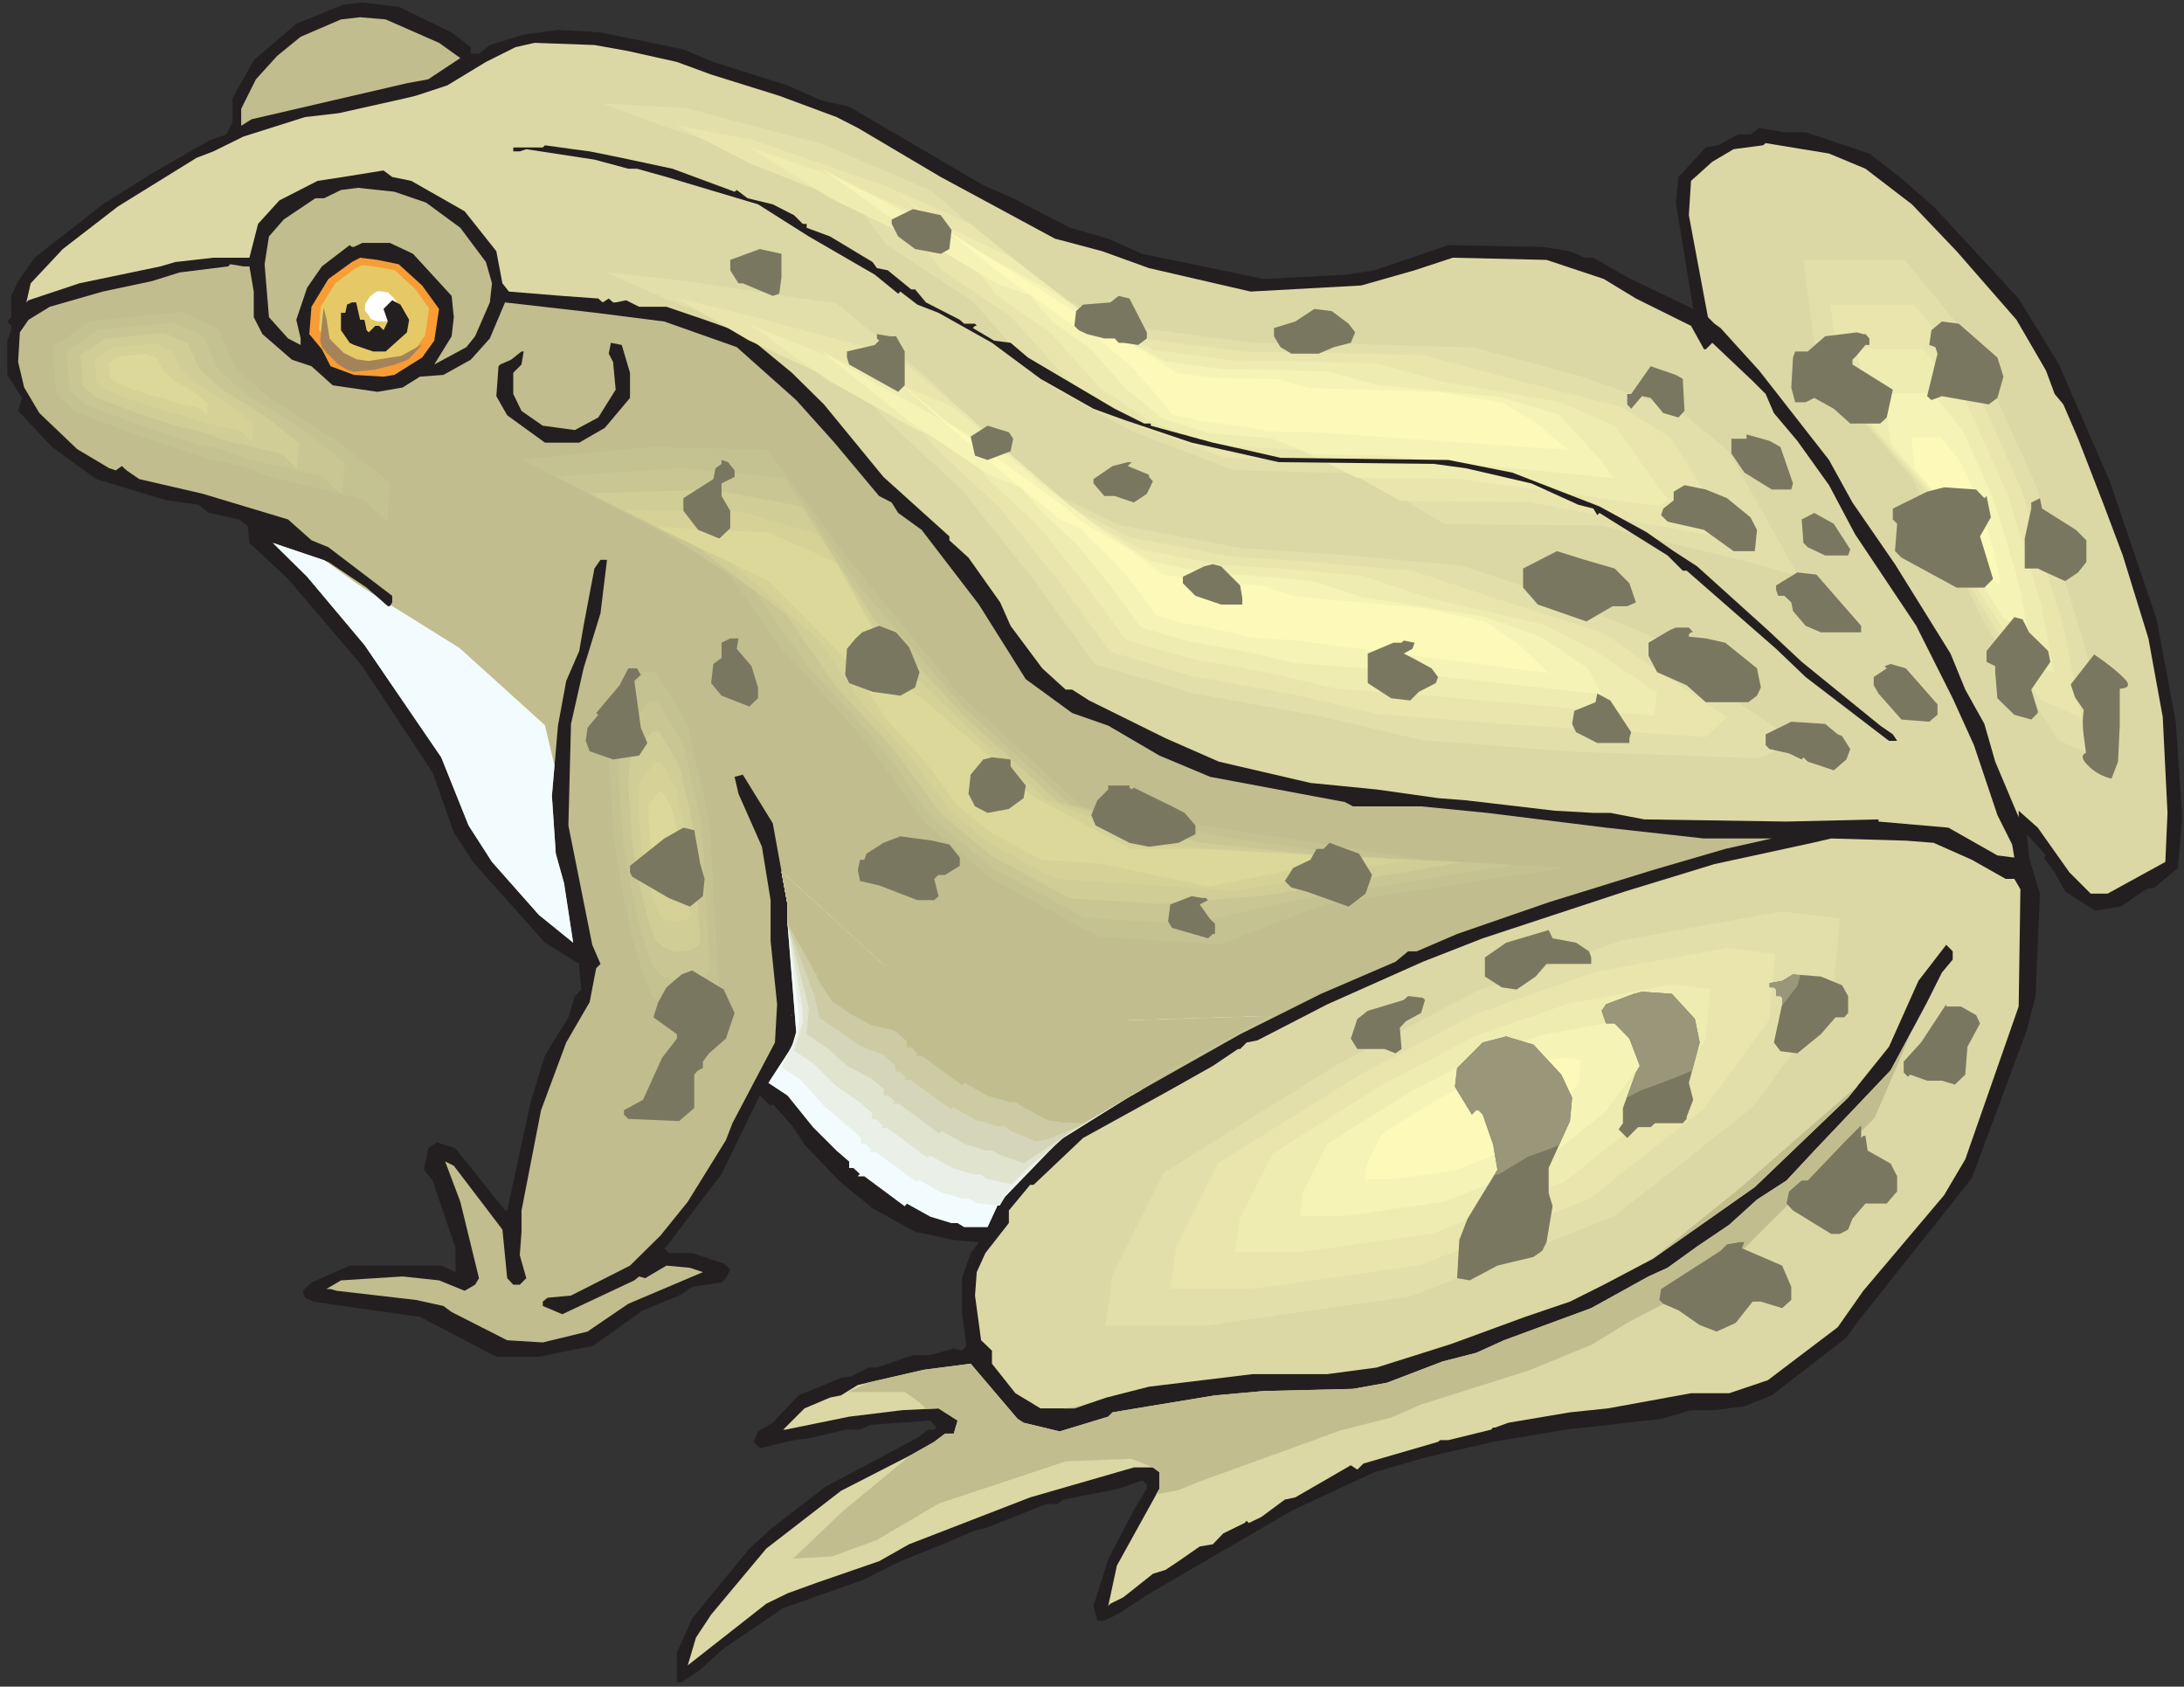 <?xml version="1.0" encoding="UTF-8" standalone="no"?>
<!-- Created with Inkscape (http://www.inkscape.org/) -->

<svg
   xmlns:dc="http://purl.org/dc/elements/1.1/"
   xmlns:cc="http://creativecommons.org/ns#"
   xmlns:rdf="http://www.w3.org/1999/02/22-rdf-syntax-ns#"
   xmlns:svg="http://www.w3.org/2000/svg"
   xmlns="http://www.w3.org/2000/svg"
   xmlns:sodipodi="http://sodipodi.sourceforge.net/DTD/sodipodi-0.dtd"
   xmlns:inkscape="http://www.inkscape.org/namespaces/inkscape"
   id="svg8183"
   version="1.1"
   inkscape:version="0.48.1 "
   width="351.25"
   height="271.25"
   xml:space="preserve"
   sodipodi:docname="Frog_13.pdf"><rect width="100%" height="100%" fill="#333333" stroke="none"/><defs
     id="defs8187" /><sodipodi:namedview
     pagecolor="#ffffff"
     bordercolor="#666666"
     borderopacity="1"
     objecttolerance="10"
     gridtolerance="10"
     guidetolerance="10"
     inkscape:pageopacity="0"
     inkscape:pageshadow="2"
     inkscape:window-width="640"
     inkscape:window-height="480"
     id="namedview8185"
     showgrid="false"
     inkscape:zoom="1.0728111"
     inkscape:cx="175.625"
     inkscape:cy="135.625"
     inkscape:window-x="373"
     inkscape:window-y="58"
     inkscape:window-maximized="0"
     inkscape:current-layer="g8191" /><g
     id="g8191"
     inkscape:groupmode="layer"
     inkscape:label="Frog_13"
     transform="matrix(1.25,0,0,-1.25,0,271.25)"><g
       id="g8193"
       transform="scale(0.24,0.24)"><path
         d="m 242.125,886.777 10.238,-7.91 0,-3.492 4.418,0 5.817,4.656 18.144,5.582 18.379,2.563 22.801,-1.399 44.433,-9.074 16.055,-6.75 39.781,-12.562 18.379,-8.145 14.657,-3.258 71.886,-42.117 16.051,-6.98 30.477,-15.825 20.472,-5.816 18.145,-8.145 65.14,-13.496 44.434,2.329 14.891,2.328 39.781,13.496 50.25,-0.934 14.891,-2.324 7.91,-3.492 4.652,0 18.145,-10.469 35.363,-16.988 -9.309,57.008 1.399,13.73 14.656,15.824 6.746,1.16 10.469,5.821 6.746,0 4.652,3.488 13.492,-2.328 11.403,0 34.201,-11.399 16.28,-12.566 18.15,-15.824 45.6,-49.328 21.63,-35.368 27.22,-62.593 25.13,-73.996 10.23,-54.914 3.49,-51.192 -2.33,-27.223 -12.56,-10.472 -4.42,-0.93 -13.72,-9.308 -13.73,-2.094 -16.05,10.238 -5.59,10.238 -5.81,7.911 1.16,1.164 -10.23,11.402 1.16,-12.566 5.81,-19.313 -2.32,-54.914 -4.65,-18.148 -29.55,-79.583 -61.652,-77.484 -5.582,-7.91 -40.016,-30.949 -14.656,-5.817 -16.051,-2.093 -12.562,0 -16.051,-4.653 -51.414,-5.82 -38.621,-6.516 -35.36,-8.14 -28.382,-8.145 -43.504,-20.246 -78.403,-45.605 -13.957,-9.309 -8.839,-4.422 -3.723,0 -2.094,7.914 7.91,25.129 14.887,28.387 5.816,9.308 0,2.094 -2.558,2.328 -12.563,-4.422 -29.543,-5.816 -3.257,-2.328 -5.817,0 -31.64,-12.562 -7.911,-2.094 -16.05,-6.984 L 482.676,67.25 462.203,57.012 419.863,42.121 387.992,20.48 375.43,9.078 l -10.004,-6.746 -2.559,0 0,15.82 8.141,18.383 30.711,37.465 12.562,11.402 28.383,21.871 49.086,26.063 5.816,4.418 3.258,0 1.16,1.164 -3.254,3.723 -32.105,-2.325 -5.582,-2.562 -7.91,0 -18.379,-4.418 -9.074,-1.164 -18.379,-4.422 -3.258,3.488 2.328,5.586 7.91,4.653 13.727,14.66 22.797,9.308 5.582,0.93 9.074,4.656 4.652,0 19.309,6.746 9.308,0 12.563,3.493 4.418,-1.165 2.328,2.329 -2.328,18.379 0,18.152 4.652,13.496 4.422,5.816 -13.492,1.164 -20.707,4.418 -22.797,12.567 -18.148,14.89 -18.379,19.317 -6.746,10.238 -10.235,11.399 -1.164,-0.93 -5.816,5.586 -20.473,-42.117 -29.547,-38.86 -1.16,-0.929 2.324,-2.559 12.563,0 16.984,-5.586 3.488,-3.258 -2.324,-4.652 -2.328,-2.328 -15.82,-2.328 -6.977,-4.653 -19.312,-7.91 -27.219,-19.312 -6.977,-1.164 -21.636,-4.422 -22.801,0 -40.945,21.406 -33.266,4.656 -23.73,3.488 -4.653,2.094 -1.164,3.723 4.652,4.422 20.473,9.074 49.09,0 7.676,-3.488 0,12.797 -12.328,36.296 -4.657,5.821 2.329,11.402 4.652,3.258 10.004,-3.258 26.523,-33.277 1.16,0 12.563,58.172 7.68,24.898 12.562,20.477 3.488,11.402 3.489,3.488 -1.161,11.403 0,2.328 -18.378,11.402 -38.622,43.277 -10.234,15.825 -11.398,32.113 -37.688,57.008 -39.785,46.769 -20.703,19.313 -0.93,9.074 -4.656,3.492 -16.051,3.488 -3.258,2.329 -2.324,2.093 -17.215,2.328 -37.691,11.403 -23.727,17.219 -18.148,19.312 2.094,6.98 -7.91,12.333 0,18.382 2.094,5.582 0,2.328 -2.094,2.329 2.094,2.324 0,11.402 3.723,7.914 8.844,12.563 36.523,28.621 25.125,15.824 31.871,18.383 9.305,3.258 3.258,6.746 0,12.566 11.398,20.477 22.801,19.543 25.125,10.242 10.238,1.16 19.539,-2.324 28.383,-13.731 0,0"
         style="fill:#231f20;fill-opacity:1;fill-rule:nonzero;stroke:none"
         id="path8195" /><path
         d="m 213.742,762.523 12.563,-11.402 9.074,-12.566 -2.559,-16.985 -6.515,-9.074 -14.887,-9.308 -5.816,-0.93 -15.821,0.93 -12.562,4.652 -4.653,9.074 -6.746,8.145 1.16,14.66 9.075,14.89 12.562,9.079 4.422,2.324 9.305,-1.164 11.398,-2.325 0,0"
         style="fill:#f89c35;fill-opacity:1;fill-rule:nonzero;stroke:none"
         id="path8197" /><path
         d="m 235.379,881.191 11.398,-8.14 -17.214,-11.403 -11.399,-2.093 -83.285,-19.317 -5.586,-3.488 0,9.074 7.91,15.824 11.399,12.563 12.562,10.238 21.637,9.309 10.238,1.164 13.727,-1.164 28.613,-12.567 0,0"
         style="fill:#c1bd8e;fill-opacity:1;fill-rule:nonzero;stroke:none"
         id="path8199" /><path
         d="m 336.809,876.773 26.058,-5.82 18.379,-6.746 36.524,-11.402 30.71,-11.403 11.399,-5.816 44.434,-26.293 61.183,-33.043 25.359,-6.746 25.125,-9.074 54.438,-12.567 59.324,3.258 28.617,8.145 20.469,6.746 50.254,-1.164 30.707,-10.239 17.215,-10.468 29.547,-14.661 6.98,-12.566 0.93,0 3.488,3.492 21.637,-20.476 6.98,-6.981 4.418,-10.238 12.563,-14.891 16.984,-23.734 13.957,-26.297 32.802,-49.098 19.54,-38.855 11.4,-25.133 12.57,-37.461 7.91,-15.824 1.16,-6.98 -9.07,1.164 -26.29,14.89 -37.46,3.258 0,1.164 -49.32,-1.164 -76.304,1.164 -18.149,3.492 -9.07,0 -20.707,1.164 -47.691,5.582 -14.887,1.164 -33.035,4.653 -35.364,3.492 -49.085,11.402 -28.618,12.563 -40.945,20.246 -9.07,5.816 -3.492,0 -12.563,11.403 -16.98,22.8 -5.586,12.567 -16.981,23.969 -10.238,9.304 0,2.098 -35.36,31.875 -31.875,38.859 -17.214,16.989 -25.125,20.707 -21.637,7.679 -20.473,6.981 -14.656,0 -6.977,3.492 -5.585,-1.164 -1.395,0 -2.328,2.094 -3.254,-2.094 -2.328,2.094 -19.309,1.394 -28.613,2.328 -3.492,4.422 -3.258,17.219 -16.981,21.406 -28.617,16.289 -10.234,2.094 -4.652,3.488 -21.637,-3.488 -13.727,-2.094 -20.472,-10.472 -11.399,-12.563 -4.652,-18.152 -19.309,0 -20.472,-2.324 -7.91,-2.329 -43.504,-9.074 -27.219,-9.074 -1.164,-1.164 2.324,10.238 17.219,18.383 29.543,22.801 42.109,26.062 9.074,3.489 16.051,7.914 33.035,10.468 18.145,2.094 35.363,7.914 5.816,1.395 16.981,5.586 20.707,12.562 15.82,7.914 10.235,2.324 32.105,-1.16 18.145,-3.258 0,0"
         style="fill:#dcd8a5;fill-opacity:1;fill-rule:nonzero;stroke:none"
         id="path8201" /><path
         d="m 333.555,772.297 84.449,-3.723 58.625,-47.469 69.559,-69.808 47.46,-21.871 77.004,-14.66 54.903,-3.723 84.215,-7.215 66.074,-22.105 47.457,-25.594 22.101,-25.598 54.898,-36.761 -29.308,-7.215 -91.66,0 -95.152,7.215 -62.348,14.656 -80.492,14.66 -62.348,18.383 -40.25,54.914 -43.969,54.914 -47.457,43.98 -29.312,33.039 -43.969,18.383 -58.629,18.383 -29.312,7.215 47.461,0"
         style="fill:#dcd8a5;fill-opacity:1;fill-rule:nonzero;stroke:none"
         id="path8203" /><path
         d="m 368.449,753.449 c 26.754,-3.957 53.508,-8.144 80.262,-12.101 16.055,-13.262 32.336,-26.293 48.391,-39.559 20.472,-19.543 40.711,-39.324 60.953,-58.867 13.722,-6.75 27.683,-13.496 41.41,-20.012 21.867,-4.187 43.734,-8.379 65.601,-12.566 15.356,-0.93 30.942,-2.094 46.532,-3.024 23.961,-2.093 47.922,-4.187 71.652,-6.285 18.844,-6.281 37.457,-12.562 56.066,-18.613 17.45,-7.445 34.664,-14.66 52.114,-21.871 8.14,-7.449 16.05,-14.66 24.195,-22.106 15.816,-10.472 31.637,-21.175 47.457,-31.648 -6.746,-3.024 -13.492,-6.047 -20.238,-9.074 -33.5,1.164 -66.77,2.328 -100.27,3.492 -26.988,2.094 -53.972,4.187 -80.961,6.281 -17.679,4.188 -35.359,8.379 -53.039,12.567 -22.801,4.187 -45.601,8.144 -68.633,12.332 -17.445,5.351 -35.128,10.468 -52.808,15.589 -11.399,15.59 -22.797,31.18 -33.965,46.77 -12.563,15.59 -25.125,31.18 -37.457,46.769 -13.492,12.332 -26.984,24.899 -40.477,37.465 -8.375,9.309 -16.754,18.614 -24.894,27.922 -12.563,5.117 -24.895,10.469 -37.457,15.59 -18.145,6.98 -36.289,13.961 -54.668,20.941 -11.168,4.887 -22.567,10.008 -33.735,14.895 14.657,-1.629 29.313,-3.258 43.969,-4.887"
         style="fill:#e2dfaa;fill-opacity:1;fill-rule:nonzero;stroke:none"
         id="path8205" /><path
         d="m 403.113,734.602 c 25.36,-6.75 50.715,-13.731 76.309,-20.477 12.793,-10.473 25.59,-21.176 38.383,-31.648 17.449,-15.821 34.898,-31.875 52.113,-47.934 11.863,-6.051 23.73,-12.332 35.594,-18.383 17.914,-3.258 35.828,-6.746 53.972,-10.238 12.797,-0.93 25.59,-1.629 38.387,-2.559 19.543,-1.629 39.317,-3.488 59.09,-5.117 15.355,-5.121 30.711,-10.238 46.062,-15.359 18.844,-6.051 37.688,-12.098 56.536,-17.918 8.605,-6.281 17.445,-12.332 26.285,-18.379 13.261,-8.844 26.523,-17.918 40.015,-26.762 -3.722,-3.488 -7.445,-7.211 -11.168,-10.703 -36.289,2.328 -72.816,4.652 -109.109,6.98 -22.332,1.864 -44.434,3.493 -66.766,5.122 -14.425,3.488 -29.082,6.98 -43.503,10.238 -18.844,3.488 -37.688,6.98 -56.532,10.238 -14.426,4.418 -29.082,8.61 -43.504,13.027 -9.539,12.801 -18.843,25.598 -28.152,38.395 -10.469,12.797 -20.473,25.598 -30.707,38.395 -11.168,10.238 -22.102,20.707 -33.27,30.945 -6.746,7.68 -13.726,15.359 -20.472,23.039 -10.235,4.187 -20.703,8.609 -30.942,12.797 -16.75,7.91 -33.73,15.59 -50.48,23.5 -12.797,7.445 -25.594,15.125 -38.387,22.57 13.262,-3.254 26.754,-6.512 40.246,-9.769"
         style="fill:#e9e5ac;fill-opacity:1;fill-rule:nonzero;stroke:none"
         id="path8207" /><path
         d="m 437.777,715.754 c 24.196,-9.774 48.157,-19.316 72.118,-29.086 9.539,-7.68 19.078,-15.594 28.617,-23.27 14.422,-12.566 28.847,-24.898 43.504,-37.23 9.769,-5.586 19.543,-11.168 29.543,-16.52 13.961,-2.793 28.152,-5.355 42.109,-8.144 10.238,-0.699 20.242,-1.399 30.242,-1.863 15.59,-1.395 30.945,-2.793 46.531,-4.188 12.098,-3.957 24.196,-7.91 36.293,-12.101 20.239,-4.653 40.477,-9.305 60.719,-13.961 9.539,-4.887 19.074,-9.774 28.613,-14.661 10.704,-7.445 21.637,-14.656 32.34,-21.871 -0.468,-4.187 -1.164,-8.144 -1.863,-12.332 -39.316,3.489 -78.633,6.981 -117.949,10.469 -17.449,1.399 -34.895,2.793 -52.344,3.957 -11.398,2.793 -22.801,5.352 -34.199,8.145 -14.891,2.793 -29.547,5.351 -44.434,8.144 -11.398,3.258 -22.801,6.516 -34.199,10.004 -7.445,10.008 -14.891,20.246 -22.102,30.25 -8.14,10.008 -16.285,20.246 -24.195,30.25 -8.605,7.91 -17.215,16.055 -26.055,24.199 -5.351,6.051 -10.703,12.102 -16.05,18.149 -8.145,3.258 -16.286,6.75 -24.196,10.008 -15.586,8.609 -31.175,17.449 -46.527,26.058 -14.426,10.008 -28.852,20.246 -43.039,30.485 12.094,-5.122 24.426,-10.004 36.523,-14.891"
         style="fill:#efecb1;fill-opacity:1;fill-rule:nonzero;stroke:none"
         id="path8209" /><path
         d="m 472.441,696.906 c 22.797,-12.566 45.598,-24.898 68.164,-37.465 6.282,-5.117 12.329,-10.238 18.145,-15.355 11.867,-8.844 23.496,-17.688 35.129,-26.297 7.91,-4.887 15.82,-9.769 23.496,-14.656 10.238,-2.098 20.473,-3.957 30.711,-6.051 7.445,-0.465 14.656,-0.93 22.102,-1.398 11.164,-0.93 22.566,-1.86 33.73,-3.024 8.844,-2.793 17.684,-5.816 26.289,-8.609 21.871,-3.492 43.504,-6.981 65.375,-10.473 10.234,-3.488 20.473,-7.211 30.707,-10.933 8.375,-5.586 16.516,-11.168 24.895,-16.754 2.558,-4.657 4.882,-9.309 7.441,-13.961 -42.34,4.652 -84.68,9.304 -126.789,13.961 -12.793,0.929 -25.59,1.859 -38.152,2.793 -8.375,2.093 -16.75,3.953 -24.895,6.046 -10.934,1.864 -21.633,3.723 -32.336,5.821 -8.375,2.324 -16.515,4.887 -24.894,7.211 -5.348,7.445 -10.7,14.66 -16.051,22.105 -6.047,7.215 -11.863,14.66 -17.68,21.875 -6.281,6.047 -12.797,11.867 -19.078,17.684 -3.953,4.422 -7.445,8.84 -11.398,13.262 -5.817,2.328 -11.864,4.886 -17.68,7.214 -14.192,9.539 -28.383,19.078 -42.574,28.621 -15.821,12.797 -31.641,25.364 -47.461,38.161 10.937,-6.75 21.871,-13.266 32.804,-19.778"
         style="fill:#f6f3b6;fill-opacity:1;fill-rule:nonzero;stroke:none"
         id="path8211" /><path
         d="m 507.336,678.055 63.746,-45.836 8.375,-7.449 26.52,-15.59 17.449,-12.797 19.078,-3.723 13.957,-0.93 20.937,-1.628 16.516,-5.586 69.563,-6.516 33.035,-7.211 17.449,-11.867 16.516,-15.59 -135.629,17.449 -23.731,1.629 -15.586,3.723 -20.242,3.722 -15.586,4.657 -10.004,13.726 -11.168,13.731 -11.863,10.933 -7.211,8.145 -11.168,4.656 -38.152,31.18 -52.114,45.84 29.313,-24.668"
         style="fill:#fdf9b9;fill-opacity:1;fill-rule:nonzero;stroke:none"
         id="path8213" /><path
         d="m 331.691,863.043 75.145,-13.727 70.492,-29.32 73.512,-65.387 48.625,-19.312 77.699,-10.238 54.906,-0.465 84.68,-2.559 67,-18.148 49.09,-22.805 23.496,-24.434 43.269,-81.906 -37.222,13.031 -66.766,22.106 -98.176,0.93 -52.113,33.043 -80.262,1.863 -65.136,25.594 -53.278,27.921 -46.992,52.356 -53.742,34.672 -27.449,37.695 -45.133,15.82 -59.559,14.895 -29.543,5.816 47.457,2.559"
         style="fill:#dcd8a5;fill-opacity:1;fill-rule:nonzero;stroke:none"
         id="path8215" /><path
         d="m 367.52,846.289 c 24.425,-6.516 48.855,-13.031 73.515,-19.312 19.309,-8.375 38.617,-16.754 57.926,-24.899 21.402,-18.383 42.809,-36.765 64.211,-55.379 14.191,-5.816 28.383,-11.633 42.574,-17.683 22.098,-2.793 43.969,-5.817 66.07,-8.61 15.586,-0.234 31.172,-0.234 46.758,-0.465 23.965,-0.699 47.926,-1.398 71.887,-2.093 19.078,-5.121 38.156,-10.239 57,-15.36 17.68,-6.281 35.594,-12.566 53.273,-18.847 8.375,-6.981 16.985,-13.727 25.36,-20.707 12.793,-22.575 25.59,-45.145 38.152,-67.715 -8.609,2.562 -17.449,5.121 -26.055,7.445 -26.988,6.516 -53.742,13.266 -80.726,19.781 -27.688,0.231 -55.602,0.465 -83.289,0.93 -15.121,8.844 -30.008,17.918 -44.899,26.992 -22.797,0.465 -45.597,1.164 -68.398,1.86 -18.375,6.984 -36.754,14.195 -55.133,21.175 -15.125,8.379 -30.012,16.754 -45.133,24.899 -13.027,14.89 -26.289,29.785 -39.55,44.676 -15.356,10.003 -30.477,19.777 -45.598,29.785 -7.91,10.703 -15.82,21.172 -23.496,31.644 -12.797,4.653 -25.59,9.074 -38.387,13.496 -18.379,5.817 -36.988,11.868 -55.602,17.684 -11.632,4.422 -23.031,8.844 -34.664,13.031 14.657,-0.699 29.313,-1.629 44.204,-2.328"
         style="fill:#e2dfaa;fill-opacity:1;fill-rule:nonzero;stroke:none"
         id="path8217" /><path
         d="m 403.113,829.305 c 23.961,-8.145 47.926,-16.524 71.887,-24.899 15.121,-6.746 30.477,-13.496 45.598,-20.476 18.379,-14.891 36.523,-29.785 54.902,-44.91 12.332,-5.352 24.43,-10.704 36.527,-16.286 18.145,-2.328 36.289,-4.656 54.438,-6.98 12.793,-0.234 25.59,-0.234 38.617,-0.469 19.543,-0.465 39.316,-1.16 59.09,-1.629 15.59,-4.418 31.41,-8.609 46.996,-12.797 19.078,-4.886 38.152,-9.773 57.461,-14.66 9.074,-5.582 18.148,-11.168 27.219,-16.75 11.168,-17.918 22.101,-35.836 33.269,-53.519 -5.117,0.465 -10.238,1.164 -15.355,1.859 -31.407,5.82 -63.047,11.402 -94.453,17.219 -23.032,0.234 -45.829,0.469 -68.629,0.699 -12.563,6.981 -25.125,13.961 -37.453,20.941 -18.844,0.7 -37.688,1.399 -56.536,2.094 -15.121,5.586 -30.242,11.172 -45.363,16.754 -12.098,7.445 -24.195,14.66 -36.293,22.106 -10.933,12.101 -21.867,24.433 -32.801,36.531 -12.332,8.379 -24.894,16.754 -37.222,25.133 -6.516,8.609 -13.028,16.984 -19.543,25.593 -10.469,3.723 -20.938,7.45 -31.641,11.172 -17.215,6.746 -34.43,13.727 -51.644,20.477 -13.262,6.746 -26.524,13.726 -39.782,20.476 13.493,-2.562 27.219,-5.121 40.711,-7.679"
         style="fill:#e9e5ac;fill-opacity:1;fill-rule:nonzero;stroke:none"
         id="path8219" /><path
         d="m 438.941,812.551 c 23.262,-10.238 46.762,-20.477 70.024,-30.715 11.168,-5.352 22.336,-10.473 33.5,-15.824 14.89,-11.633 30.246,-23.035 45.598,-34.668 10.003,-4.887 20.242,-9.774 30.246,-14.66 14.421,-1.864 28.613,-3.957 42.804,-5.817 10.004,0 20.239,0 30.242,-0.234 15.59,-0.465 31.176,-0.93 46.532,-1.395 12.328,-3.258 24.66,-6.515 36.988,-10.008 20.473,-3.488 40.945,-6.98 61.418,-10.468 9.77,-4.422 19.773,-8.61 29.547,-13.032 9.305,-13.031 18.609,-26.292 28.148,-39.324 -1.629,-1.164 -3.023,-2.328 -4.652,-3.492 -36.059,4.887 -72.121,9.774 -108.414,14.66 -17.91,0 -35.824,0.235 -53.504,0.465 -10.238,5.121 -20.242,10.008 -30.477,14.895 -14.656,0.695 -29.546,1.629 -44.203,2.324 -11.863,4.191 -23.73,8.379 -35.593,12.566 -9.305,6.281 -18.614,12.567 -27.918,18.848 -8.606,9.773 -17.215,19.312 -25.825,28.851 -9.769,6.75 -19.074,13.497 -28.847,20.012 -5.117,6.75 -10.469,13.266 -15.586,19.778 -8.375,3.027 -16.516,5.82 -24.66,8.843 -16.051,7.68 -32.106,15.36 -48.157,23.27 -14.89,9.308 -29.777,18.613 -44.668,27.922 12.563,-4.422 24.895,-8.61 37.457,-12.797"
         style="fill:#efecb1;fill-opacity:1;fill-rule:nonzero;stroke:none"
         id="path8221" /><path
         d="m 474.766,795.797 c 22.8,-12.332 45.597,-24.434 68.398,-36.531 6.981,-3.723 13.727,-7.446 20.707,-11.403 12.094,-7.91 24.426,-16.054 36.524,-24.199 8.14,-4.422 16.285,-8.844 24.425,-13.266 10.239,-1.394 20.707,-2.789 30.942,-4.187 7.445,0 14.656,0 22.101,-0.231 11.168,-0.234 22.567,-0.699 33.735,-0.933 9.07,-2.324 17.914,-4.887 26.984,-7.211 21.871,-2.328 43.738,-4.422 65.606,-6.516 10.468,-3.023 20.937,-6.281 31.406,-9.308 7.679,-8.375 15.355,-16.754 23.031,-25.129 2.094,-3.028 4.422,-6.051 6.516,-9.074 -40.946,4.187 -81.657,8.14 -122.371,12.097 -13.028,0.235 -25.821,0.465 -38.852,0.699 -7.676,2.793 -15.352,5.817 -23.031,8.844 -10.699,0.696 -21.633,1.395 -32.336,2.324 -8.61,2.559 -16.985,5.352 -25.59,8.145 -6.516,5.352 -13.027,10.703 -19.543,16.055 -6.281,6.98 -12.328,13.961 -18.609,20.941 -6.981,4.887 -13.961,10.008 -20.938,15.125 -3.957,4.656 -7.68,9.078 -11.402,13.731 -6.047,2.093 -12.098,4.187 -17.914,6.281 -14.887,8.844 -29.543,17.453 -44.2,26.293 -16.519,11.636 -33.035,23.504 -49.785,35.136 11.399,-5.816 22.797,-11.867 34.196,-17.683"
         style="fill:#f6f3b6;fill-opacity:1;fill-rule:nonzero;stroke:none"
         id="path8223" /><path
         d="m 510.359,778.809 66.539,-42.114 8.606,-6.75 27.453,-13.961 18.145,-11.867 19.308,-2.558 13.727,-0.235 21.172,-0.465 16.75,-4.652 70.023,-2.328 33.27,-5.582 18.144,-10.707 17.215,-14.656 -136.328,9.539 -23.727,0.465 -15.82,2.792 -20.473,2.559 -15.82,3.723 -10.699,13.031 -11.867,13.031 -12.563,10.469 -7.676,7.68 -11.168,3.957 -40.015,28.851 -54.668,42.817 30.472,-23.039"
         style="fill:#fdf9b9;fill-opacity:1;fill-rule:nonzero;stroke:none"
         id="path8225" /><path
         d="m 1000.07,813.715 24.89,-19.082 23.97,-25.129 32.1,-36.766 15.82,-27.222 4.65,-12.567 4.66,-5.586 7.91,-18.383 13.72,-35.367 10.24,-27.222 13.72,-44.446 7.68,-42.117 2.56,-51.422 -1.16,-26.297 -30.94,-16.984 -9.08,0 -11.4,11.402 -16.98,23.965 -10.23,9.078 0,-3.492 -12.57,29.785 -5.81,20.242 -10.24,18.383 -7.91,19.313 -29.78,47.933 -22.796,33.043 -12.563,22.805 -37.457,47.934 -20.703,22.8 -3.258,2.329 -3.488,3.488 -10.238,54.683 1.164,18.383 11.398,10.239 11.403,6.746 15.816,2.093 1.398,1.164 33.965,-5.582 19.539,-8.144 0,0"
         style="fill:#dcd8a5;fill-opacity:1;fill-rule:nonzero;stroke:none"
         id="path8227" /><path
         d="m 952.148,788.352 9.305,-68.645 59.557,-68.875 45.83,-91.68 45.83,-73.527 32.11,-13.73 -13.73,68.875 -32.1,105.41 -41.18,91.91 -41.41,50.262 -64.212,0"
         style="fill:#dcd8a5;fill-opacity:1;fill-rule:nonzero;stroke:none"
         id="path8229" /><path
         d="m 966.805,764.617 c 2.558,-19.312 5.117,-38.859 7.675,-58.406 16.985,-19.543 33.73,-38.859 50.72,-58.402 13.03,-26.063 26.05,-52.125 38.85,-77.954 13.03,-20.941 26.06,-41.648 39.08,-62.359 9.08,-3.957 18.15,-7.91 27.22,-11.867 -3.72,19.547 -7.67,39.094 -11.63,58.637 -9.07,29.785 -18.15,59.8 -27.22,89.586 -11.63,26.062 -23.5,51.89 -35.13,77.949 -11.63,14.429 -23.49,28.621 -35.13,42.816 -18.14,0 -36.291,0 -54.435,0"
         style="fill:#e2dfaa;fill-opacity:1;fill-rule:nonzero;stroke:none"
         id="path8231" /><path
         d="m 981.23,740.883 c 2.094,-16.055 4.188,-32.11 6.282,-48.168 13.958,-16.055 27.918,-32.11 41.878,-48.164 10.7,-21.41 21.4,-42.817 32.1,-63.992 10.7,-17.219 21.4,-34.438 32.1,-51.422 7.45,-3.258 14.89,-6.516 22.34,-9.774 -3.26,16.055 -6.28,32.114 -9.54,48.168 -7.44,24.664 -15.12,49.328 -22.57,73.992 -9.53,21.411 -19.3,42.817 -28.84,64.223 -9.54,11.633 -19.31,23.5 -28.85,35.137 -15.12,0 -30.013,0 -44.9,0"
         style="fill:#e9e5ac;fill-opacity:1;fill-rule:nonzero;stroke:none"
         id="path8233" /><path
         d="m 995.652,717.148 c 1.629,-12.566 3.258,-25.128 4.888,-37.695 10.93,-12.566 21.87,-25.363 32.8,-37.93 8.61,-16.753 16.98,-33.503 25.36,-50.492 8.37,-13.261 16.75,-26.758 25.12,-40.254 6.05,-2.558 11.87,-5.121 17.68,-7.679 -2.55,12.797 -5.11,25.363 -7.44,37.929 -6.05,19.313 -11.86,38.625 -17.68,57.938 -7.68,16.984 -15.12,33.738 -22.8,50.492 -7.44,9.309 -15.12,18.617 -22.56,27.691 -11.87,0 -23.73,0 -35.368,0"
         style="fill:#efecb1;fill-opacity:1;fill-rule:nonzero;stroke:none"
         id="path8235" /><path
         d="m 1010.08,693.414 c 1.16,-9.074 2.32,-18.148 3.72,-27.457 7.91,-9.074 15.82,-18.383 23.73,-27.457 6.05,-12.332 12.33,-24.434 18.38,-36.766 6.05,-9.773 12.33,-19.546 18.38,-29.316 4.18,-1.863 8.6,-3.727 12.79,-5.586 -1.86,9.309 -3.72,18.383 -5.58,27.691 -4.19,13.961 -8.38,28.153 -12.8,42.114 -5.35,12.336 -10.93,24.433 -16.52,36.765 -5.35,6.75 -10.93,13.496 -16.51,20.012 -8.61,0 -16.99,0 -25.59,0"
         style="fill:#f6f3b6;fill-opacity:1;fill-rule:nonzero;stroke:none"
         id="path8237" /><path
         d="m 1024.5,669.68 2.33,-17.219 14.88,-16.984 11.4,-23.039 11.41,-18.379 8.14,-3.493 -3.49,17.219 -7.91,26.528 -10.47,22.8 -10.24,12.567 -16.05,0"
         style="fill:#fdf9b9;fill-opacity:1;fill-rule:nonzero;stroke:none"
         id="path8239" /><path
         d="m 316.105,823.02 17.215,-3.489 27.219,-5.816 33.27,-12.332 1.164,0.93 5.812,-4.422 13.496,-3.258 11.399,-5.817 4.652,-4.652 2.094,0 0,-2.098 12.562,-4.652 22.801,-13.726 2.324,-3.258 5.817,-1.164 12.562,-10.239 2.094,0 5.816,-6.98 18.149,-9.309 2.324,-2.093 5.816,0 0.93,-1.165 -0.93,0 -1.164,-1.164 11.399,-6.746 8.844,-1.164 9.304,-7.91 46.528,-27.457 15.82,-7.914 3.488,0 0,-1.164 33.27,-9.074 15.82,-3.489 20.473,-4.656 90.031,-1.16 34.199,-6.75 46.762,-18.148 25.125,-13.731 14.656,-10.238 12.563,-8.145 37.918,-34.203 18.148,-16.988 42.105,-34.203 6.75,-4.653 2.32,-3.492 -4.41,0 -44.671,34.203 -15.821,15.125 -47.925,41.887 -2.094,0 -8.141,8.145 -36.523,22.8 -1.164,-1.164 -2.094,3.493 -8.144,2.093 -25.125,11.403 -35.129,8.144 -17.215,2.324 -83.055,0.934 -46.758,10.469 -36.527,12.332 -16.051,5.82 -28.383,16.055 -26.054,19.312 -28.618,16.055 -11.398,4.422 -9.074,6.98 -1.16,-1.164 -12.563,10.239 -35.363,20.476 -27.219,17.219 -49.09,14.66 -15.816,4.422 -4.656,0 -18.145,4.887 -36.523,5.582 -3.493,-1.164 -3.488,0 0,2.097 15.82,0 1.165,1.16 15.121,-2.093 8.839,-1.164 0,0"
         style="fill:#231f20;fill-opacity:1;fill-rule:nonzero;stroke:none"
         id="path8241" /><path
         d="m 228.398,795.563 18.379,-13.497 13.727,-18.378 3.258,-11.403 -1.164,-10.238 -7.91,-18.152 -4.653,-5.817 -17.215,-9.305 9.305,15.122 1.164,10.238 -1.164,11.402 -20.703,22.57 -12.332,5.821 -14.887,0 -4.422,-2.098 -1.164,0 -1.164,0.934 -14.887,-11.403 -7.91,-11.402 -5.816,-17.219 2.324,-10.004 0,-3.492 -6.746,3.492 -10.234,11.399 -2.329,28.39 2.329,14.891 7.91,9.074 16.98,11.403 4.656,0 9.071,4.422 9.074,1.164 19.543,-2.094 16.98,-5.82 0,0"
         style="fill:#c1bd8e;fill-opacity:1;fill-rule:nonzero;stroke:none"
         id="path8243" /><path
         d="m 510.129,780.906 -1.164,-10.238 -4.652,-2.563 -13.727,2.563 -9.07,6.746 -3.493,6.75 0,2.324 11.399,5.586 14.891,-3.258 5.816,-7.91 0,0"
         style="fill:#7a7761;fill-opacity:1;fill-rule:nonzero;stroke:none"
         id="path8245" /><path
         d="m 504.313,778.578 -1.165,-1.164 0,-3.488 -11.398,2.324 -5.582,5.816 0,1.164 10.234,2.094 1.164,1.164 4.418,-2.324 2.329,-5.586 0,0"
         style="fill:#7a7761;fill-opacity:1;fill-rule:nonzero;stroke:none"
         id="path8247" /><path
         d="m 418.934,755.543 -1.164,-8.844 -3.489,-1.164 -16.054,6.75 -2.325,0 -4.422,6.981 0,5.582 15.821,5.82 11.633,-2.563 0,-12.562"
         style="fill:#7a7761;fill-opacity:1;fill-rule:nonzero;stroke:none"
         id="path8249" /><path
         d="m 211.648,759.266 10.704,-9.774 7.675,-10.703 -2.093,-14.426 -5.582,-7.679 -12.563,-7.911 -5.117,-0.933 -13.496,0.933 -10.469,3.954 -3.953,7.679 -5.816,6.746 0.929,12.567 7.91,12.566 10.469,7.91 3.957,1.864 7.676,-0.934 9.769,-1.859 0,0"
         style="fill:#e5c967;fill-opacity:1;fill-rule:nonzero;stroke:none"
         id="path8251" /><path
         d="m 207.926,747.398 3.258,-3.027 2.328,-3.254 -0.465,-4.422 -1.863,-2.328 -3.723,-2.328 -1.629,-0.23 -3.953,0.23 -3.258,1.164 -1.164,2.328 -1.859,2.094 0.23,3.723 2.563,3.957 3.023,2.324 1.164,0.469 2.559,-0.235 2.789,-0.465 0,0"
         style="fill:#ffffff;fill-opacity:1;fill-rule:nonzero;stroke:none"
         id="path8253" /><path
         d="m 414.281,762.523 -3.492,-9.074 -10.004,3.489 -2.558,2.328 3.492,4.422 0,-1.165 12.562,0 0,0"
         style="fill:#7a7761;fill-opacity:1;fill-rule:nonzero;stroke:none"
         id="path8255" /><path
         d="m 133.715,761.359 2.324,-13.496 0,-13.73 4.652,-9.074 15.821,-13.727 10.468,-3.492 11.403,-10.238 23.961,-3.489 13.492,2.325 9.305,5.82 12.562,0.93 14.66,8.144 10.235,11.402 8.144,19.313 48.852,-5.586 36.527,-4.652 38.852,-13.731 31.871,-28.387 20.472,-22.804 23.961,-28.621 6.746,-3.489 3.493,-5.586 12.562,-9.074 30.707,-40.023 25.125,-40.02 24.895,-18.152 19.308,-6.746 27.45,-16.055 27.222,-11.402 72.117,-13.496 4.422,-2.328 36.524,0 35.359,-3.489 63.746,-7.914 52.578,-5.816 36.289,0 -24.89,-5.582 -39.086,-11.403 -55.598,-17.218 -49.09,-16.989 -21.636,-9.308 -4.653,0 -6.746,-5.582 -40.016,-17.219 -18.144,-9.074 -25.125,-12.567 -60.254,-33.972 -36.527,-22.805 -32.801,-33.973 -5.816,-12.562 -12.563,0 -3.488,2.094 -3.258,0 -11.399,3.488 -12.562,6.98 -1.164,-1.394 -21.637,16.055 -3.488,0 1.164,1.164 -3.492,3.257 -2.324,0 0,3.493 -6.747,5.816 -12.566,12.563 -13.723,16.988 -10.238,6.746 12.563,19.316 2.328,7.91 -4.653,58.172 0,10.239 -7.91,43.511 -16.054,26.063 -4.418,-1.164 2.093,-9.074 12.563,-28.391 4.652,-28.621 0,-21.871 3.488,-33.973 -1.164,-20.476 -22.796,-43.278 -3.489,-9.078 -20.472,-33.039 -14.657,-18.152 -16.285,-16.055 -31.64,-16.055 -12.563,-1.164 -2.559,-2.094 0,-2.328 10.469,-4.418 38.617,18.149 2.559,2.094 3.258,-0.93 11.398,6.746 12.567,-1.164 6.976,-2.324 -40.015,-16.989 -21.868,-14.89 -23.961,-5.817 -19.078,1.161 -29.777,15.125 -4.422,3.257 -14.887,3.258 -42.339,4.887 -3.258,0.93 -2.328,0 7.91,4.656 33.035,2.094 19.543,-2.094 13.726,-5.586 5.583,3.258 2.093,3.492 -10.004,40.953 -8.14,21.641 4.652,-2.329 26.055,-34.207 2.558,-26.058 3.258,-3.492 3.488,0 3.493,3.492 -3.493,12.332 0.934,12.562 0,11.403 10.469,53.754 13.492,36.297 12.562,21.64 3.489,18.149 2.328,2.328 -4.422,10.238 -12.793,63.988 1.395,54.449 6.746,29.786 9.074,29.55 3.488,28.622 -3.488,0 -3.258,-4.653 -5.816,-30.719 -2.325,-13.492 -6.98,-16.058 -4.422,-23.965 -3.254,-37.696 2.094,-30.949 4.418,-15.82 4.887,-31.879 -18.379,14.891 -25.125,28.386 -12.563,19.547 -14.656,36.532 -41.18,60.265 -30.707,36.535 -18.379,18.149 29.778,-10.239 20.472,-13.73 11.399,-10.004 1.164,0 1.164,2.094 0,3.492 -34.199,26.059 -9.075,3.722 -12.562,11.172 -45.598,13.727 -34.195,7.914 -6.75,4.652 -2.559,2.328 -3.258,-2.328 -3.488,1.164 -17.215,10.238 -20.238,19.313 -8.145,13.727 -3.258,13.73 0.934,15.824 4.652,6.746 11.398,6.981 28.383,8.144 26.289,5.586 14.887,4.653 26.058,3.257 1.161,1.164 6.98,-1.164 3.258,0 0,0"
         style="fill:#c1bd8e;fill-opacity:1;fill-rule:nonzero;stroke:none"
         id="path8257" /><path
         d="m 350.77,560.086 -6.981,0 -21.637,-27.461 -1.16,-26.293 3.254,-52.82 4.656,-28.617 6.977,-32.114 4.422,-16.054 6.98,-19.547 6.977,-6.746 11.402,-4.657 13.723,1.164 c 0,0 12.562,2.329 11.402,12.567 -1.164,10.469 -2.328,34.437 -2.328,34.437 l -2.328,44.676 c 0,0 -1.16,27.457 -3.254,34.438 -2.328,6.75 0,3.492 -4.652,20.711 -4.657,16.984 -4.657,25.128 -8.145,33.039 -3.258,8.144 -19.308,33.277 -19.308,33.277"
         style="fill:#c1bd8e;fill-opacity:1;fill-rule:nonzero;stroke:none"
         id="path8259" /><path
         d="m 351.469,544.027 c -1.864,0 -3.723,0 -5.817,0 -6.05,-7.675 -12.332,-15.589 -18.379,-23.269 -0.464,-7.445 -0.699,-15.121 -0.933,-22.57 0.933,-14.891 1.863,-29.782 2.793,-44.676 1.394,-8.145 2.558,-16.285 3.957,-24.43 1.859,-9.078 3.953,-18.152 5.812,-27.227 1.399,-4.652 2.563,-9.074 3.957,-13.726 1.86,-5.352 3.954,-10.938 5.817,-16.524 1.859,-1.859 3.953,-3.953 5.816,-5.816 3.258,-1.394 6.512,-2.559 9.77,-3.957 3.957,0.469 7.679,0.699 11.633,0.934 0,0 10.703,2.093 9.769,10.703 -0.93,8.84 -1.859,29.32 -1.859,29.32 -0.7,12.563 -1.395,25.359 -2.094,37.926 0,0 -0.93,23.5 -2.793,29.32 -2.094,5.817 0,2.793 -3.953,17.449 -3.957,14.661 -3.957,21.407 -6.746,28.391 -3.028,6.746 -16.75,28.152 -16.75,28.152"
         style="fill:#c5c292;fill-opacity:1;fill-rule:nonzero;stroke:none"
         id="path8261" /><path
         d="m 352.398,527.973 c -1.628,0 -3.257,0 -4.886,0 -4.887,-6.516 -10.004,-12.797 -15.121,-19.313 -0.235,-6.051 -0.465,-12.332 -0.93,-18.383 0.93,-12.332 1.629,-24.664 2.559,-36.996 0.929,-6.515 2.093,-13.265 3.257,-20.011 1.625,-7.446 3.024,-14.891 4.653,-22.34 1.164,-3.723 2.324,-7.676 3.258,-11.399 1.625,-4.422 3.253,-9.078 4.882,-13.496 1.629,-1.629 3.258,-3.258 4.653,-4.887 2.793,-0.933 5.351,-2.093 8.144,-3.257 3.258,0.23 6.512,0.695 9.539,0.929 0,0 8.84,1.629 8.141,8.844 -0.93,7.211 -1.629,23.965 -1.629,23.965 -0.465,10.473 -1.164,20.941 -1.629,31.414 0,0 -0.695,19.078 -2.324,23.965 -1.629,4.887 0,2.328 -3.258,14.426 -3.258,12.101 -3.258,17.687 -5.582,23.269 -2.559,5.586 -13.727,23.27 -13.727,23.27"
         style="fill:#cac693;fill-opacity:1;fill-rule:nonzero;stroke:none"
         id="path8263" /><path
         d="m 353.328,511.918 c -1.394,0 -2.558,0 -3.723,0 -4.187,-5.121 -8.14,-10.008 -12.097,-15.125 -0.231,-4.887 -0.465,-9.773 -0.699,-14.426 0.699,-9.773 1.398,-19.312 2.093,-29.086 0.7,-5.351 1.629,-10.472 2.328,-15.824 1.395,-5.816 2.559,-11.633 3.958,-17.684 0.695,-2.793 1.625,-5.816 2.324,-8.609 1.394,-3.723 2.558,-7.215 3.957,-10.937 1.16,-1.164 2.558,-2.325 3.719,-3.723 2.093,-0.699 4.187,-1.629 6.285,-2.559 2.558,0.231 5.117,0.465 7.675,0.7 0,0 6.747,1.394 6.282,6.98 -0.7,5.582 -1.395,18.848 -1.395,18.848 -0.469,8.144 -0.699,16.519 -1.164,24.664 0,0 -0.699,15.125 -1.863,18.847 -1.395,3.723 0,1.86 -2.559,11.403 -2.558,9.304 -2.558,13.726 -4.418,18.148 -1.863,4.422 -10.703,18.383 -10.703,18.383"
         style="fill:#d0cd96;fill-opacity:1;fill-rule:nonzero;stroke:none"
         id="path8265" /><path
         d="m 354.258,495.863 c -0.93,0 -1.86,0 -2.789,0 -3.028,-3.722 -5.817,-7.445 -8.844,-10.937 0,-3.723 -0.23,-7.215 -0.465,-10.703 0.465,-6.981 0.934,-13.961 1.399,-20.942 0.695,-3.957 1.16,-7.679 1.859,-11.636 0.93,-4.188 1.863,-8.375 2.793,-12.797 0.695,-2.094 1.164,-4.188 1.859,-6.282 0.93,-2.793 1.864,-5.351 2.793,-7.914 0.93,-0.929 1.629,-1.859 2.559,-2.789 1.629,-0.468 3.258,-1.164 4.652,-1.863 1.864,0.234 3.723,0.465 5.586,0.465 0,0 4.883,0.93 4.418,5.121 -0.23,4.187 -0.699,13.727 -0.699,13.727 -0.465,6.05 -0.695,11.867 -0.93,17.917 0,0 -0.465,10.938 -1.394,13.731 -0.93,2.789 0,1.394 -1.864,8.375 -1.859,6.746 -1.859,10.004 -3.253,13.262 -1.399,3.257 -7.68,13.265 -7.68,13.265"
         style="fill:#d5d197;fill-opacity:1;fill-rule:nonzero;stroke:none"
         id="path8267" /><path
         d="m 354.957,479.809 -1.629,0 -5.582,-6.981 -0.234,-6.515 0.929,-13.266 1.164,-7.211 1.629,-7.914 1.164,-3.953 1.86,-4.887 1.629,-1.863 2.793,-0.93 3.488,0.231 c 0,0 3.258,0.468 2.793,3.027 -0.234,2.558 -0.465,8.609 -0.465,8.609 l -0.699,11.168 c 0,0 -0.231,6.981 -0.699,8.61 -0.696,1.863 0,0.929 -1.16,5.121 -1.165,4.418 -1.165,6.281 -2.094,8.375 -0.934,2.093 -4.887,8.379 -4.887,8.379"
         style="fill:#dbd89a;fill-opacity:1;fill-rule:nonzero;stroke:none"
         id="path8269" /><path
         d="m 402.184,678.289 43.504,-54.914 66.535,-84.93 75.375,-68.875 110.039,-11.402 93.988,-16.059 75.84,-4.652 -142.141,-20.477 -55.136,-29.785 -73.286,4.422 -63.976,34.438 -41.41,34.437 c 0,0 -18.145,25.133 -29.778,41.188 -11.398,16.054 -54.902,61.894 -54.902,61.894 l -36.758,50.492 -52.578,23.039 -55.137,29.782 70.957,9.074 c 0,0 75.84,2.328 68.864,2.328"
         style="fill:#c1bd8e;fill-opacity:1;fill-rule:nonzero;stroke:none"
         id="path8271" /><path
         d="m 411.488,662.934 c 13.957,-18.848 27.918,-37.696 41.875,-56.543 20.242,-24.899 40.481,-49.563 60.719,-74.231 22.336,-20.476 44.438,-40.719 66.77,-60.965 32.8,-5.117 65.839,-10.004 98.64,-14.89 27.453,-4.188 54.903,-8.61 82.356,-12.797 25.824,-1.629 51.644,-3.024 77.468,-4.422 -43.039,-6.746 -86.308,-13.262 -129.582,-19.777 -18.609,-7.215 -36.988,-14.196 -55.601,-21.407 -21.633,1.395 -43.504,2.789 -65.137,4.188 -18.844,10.004 -37.691,20.242 -56.535,30.48 -12.328,10.008 -24.426,20.246 -36.523,30.485 0,0 -16.286,22.336 -26.52,36.531 -10.238,14.191 -48.855,54.914 -48.855,54.914 -11.168,15.355 -22.102,30.945 -33.27,46.535 -16.98,9.078 -33.965,18.153 -50.949,27.227 -18.61,9.773 -37.453,19.777 -56.067,29.551 23.032,2.328 45.832,4.421 68.864,6.75 0,0 68.394,-1.629 62.347,-1.629"
         style="fill:#c5c292;fill-opacity:1;fill-rule:nonzero;stroke:none"
         id="path8273" /><path
         d="m 420.793,647.574 c 13.496,-19.312 26.754,-38.859 40.25,-58.172 18.145,-21.175 36.523,-42.347 54.902,-63.757 19.543,-17.684 38.852,-35.368 58.16,-53.051 29.079,-6.051 57.93,-12.102 87.008,-18.149 23.496,-3.027 47.227,-6.285 70.723,-9.543 26.523,-1.629 53.043,-3.023 79.562,-4.418 -39.082,-6.285 -78.164,-12.566 -117.25,-18.851 -18.609,-4.188 -37.457,-8.606 -56.066,-12.797 -19.078,1.164 -37.922,2.328 -56.766,3.492 -16.515,8.84 -32.8,17.684 -49.32,26.527 -10.699,8.84 -21.402,17.684 -31.871,26.524 0,0 -14.191,19.547 -23.031,31.879 -8.84,12.566 -42.574,47.933 -42.574,47.933 -10.004,14.196 -20.239,28.387 -30.243,42.582 -16.285,10.473 -32.57,20.942 -48.855,31.645 -19.078,9.773 -38.152,19.547 -57.231,29.32 22.336,1.395 44.434,3.024 66.77,4.422 0,0 61.184,-5.586 55.832,-5.586"
         style="fill:#cac693;fill-opacity:1;fill-rule:nonzero;stroke:none"
         id="path8275" /><path
         d="m 430.102,632.219 c 12.793,-20.012 25.589,-39.793 38.382,-59.801 16.52,-17.688 33.036,-35.371 49.321,-53.055 16.75,-15.125 33.269,-30.25 49.785,-45.375 24.894,-6.98 50.019,-14.191 75.144,-21.406 19.774,-2.094 39.551,-4.187 59.325,-6.281 26.988,-1.629 54.207,-3.028 81.425,-4.422 -34.898,-6.051 -69.793,-11.867 -104.691,-17.684 -19.074,-1.629 -37.918,-3.027 -56.996,-4.656 -16.051,1.164 -32.106,2.094 -48.391,3.027 -13.957,7.68 -27.914,15.125 -41.875,22.801 -9.074,7.449 -18.144,15.125 -27.218,22.574 0,0 -12.098,16.75 -19.774,27.223 -7.445,10.473 -36.293,40.719 -36.293,40.719 -8.84,13.031 -17.914,25.828 -26.754,38.859 -15.82,11.867 -31.406,23.735 -47.226,35.836 -19.309,9.539 -38.852,19.313 -58.161,29.086 21.403,0.695 43.04,1.395 64.676,2.094 0,0 53.973,-9.539 49.321,-9.539"
         style="fill:#d0cd96;fill-opacity:1;fill-rule:nonzero;stroke:none"
         id="path8277" /><path
         d="m 439.406,616.859 c 12.328,-20.476 24.426,-40.953 36.758,-61.195 14.422,-14.195 29.078,-28.391 43.504,-42.582 13.727,-12.566 27.449,-25.133 41.176,-37.695 21.172,-8.145 42.34,-16.289 63.511,-24.434 16.055,-1.164 31.872,-2.328 47.692,-3.258 27.918,-1.629 55.601,-3.023 83.519,-4.422 -30.711,-5.582 -61.652,-11.168 -92.359,-16.753 -19.078,1.398 -38.387,2.562 -57.461,3.957 -13.262,0.699 -26.754,1.628 -40.016,2.558 -11.632,6.051 -23.031,12.332 -34.664,18.617 -7.675,6.282 -15.121,12.563 -22.566,18.848 0,0 -10.004,13.727 -16.285,22.57 -6.281,8.61 -30.012,33.739 -30.012,33.739 -7.91,11.636 -15.816,23.269 -23.726,34.671 -15.125,13.497 -30.247,26.758 -45.133,40.024 -19.778,9.769 -39.551,19.543 -59.559,29.316 20.938,-0.23 41.875,-0.465 62.813,-0.699 0,0 46.761,-13.262 42.808,-13.262"
         style="fill:#d5d197;fill-opacity:1;fill-rule:nonzero;stroke:none"
         id="path8279" /><path
         d="m 448.945,601.504 34.664,-62.828 37.918,-32.11 32.571,-29.55 52.113,-27.922 35.824,0 85.383,-4.422 -79.566,-15.824 -58.161,12.332 -31.636,2.093 -27.453,14.895 -17.914,14.891 c 0,0 -7.911,10.703 -12.797,17.683 -5.118,6.981 -23.961,26.762 -23.961,26.762 l -20.239,30.945 -43.503,44.211 -60.489,29.086 60.489,-3.023 c 0,0 39.546,-17.219 36.757,-17.219"
         style="fill:#dbd89a;fill-opacity:1;fill-rule:nonzero;stroke:none"
         id="path8281" /><path
         d="m 614.816,725.992 0,-3.258 -4.652,-3.492 -7.91,1.164 -2.559,0 -2.093,2.328 -5.582,0 -9.305,2.325 -4.422,2.093 -2.328,2.328 0.933,7.911 3.723,3.492 14.656,1.164 4.418,3.488 5.817,-1.394 9.304,-18.149 0,0"
         style="fill:#7a7761;fill-opacity:1;fill-rule:nonzero;stroke:none"
         id="path8283" /><path
         d="m 219.328,732.738 -1.164,-6.746 -11.398,-10.238 -6.75,0 -10.235,3.488 -2.328,1.164 -4.652,6.746 0,9.309 2.328,0 0.93,4.422 2.558,1.164 2.328,0 2.094,-9.309 2.324,0 1.164,-5.586 1.164,-1.16 3.489,3.488 2.093,0 2.329,-2.328 2.324,4.657 -2.324,6.746 4.652,4.656 4.418,-2.328 4.656,-8.145 0,0"
         style="fill:#231f20;fill-opacity:1;fill-rule:nonzero;stroke:none"
         id="path8285" /><path
         d="m 606.676,727.152 1.164,-1.16 -14.656,0 -10.469,5.817 -1.164,0.929 17.215,5.817 5.816,-1.164 2.094,-10.239 0,0"
         style="fill:#7a7761;fill-opacity:1;fill-rule:nonzero;stroke:none"
         id="path8287" /><path
         d="m 722.996,730.645 3.488,-4.653 -2.324,-5.586 -9.074,-2.328 -8.141,-3.488 -14.656,0 -5.816,3.488 -3.493,5.817 0,4.421 11.403,3.493 10.234,6.746 9.305,-1.164 9.074,-6.746 0,0"
         style="fill:#7a7761;fill-opacity:1;fill-rule:nonzero;stroke:none"
         id="path8289" /><path
         d="m 718.344,727.152 1.164,-1.16 0,-0.933 -6.746,-3.489 -19.543,-2.328 -4.422,4.653 12.562,7.914 4.422,2.324 5.817,-2.324 6.746,-4.657 0,0"
         style="fill:#7a7761;fill-opacity:1;fill-rule:nonzero;stroke:none"
         id="path8291" /><path
         d="m 1070.8,712.496 3.25,-10.238 -3.25,-11.403 -4.66,-3.492 -25.12,4.422 -5.59,-2.094 -2.32,2.094 5.58,22.805 -1.16,3.488 -3.26,1.164 1.16,7.91 5.59,4.657 9.07,-1.164 20.71,-18.149 0,0"
         style="fill:#7a7761;fill-opacity:1;fill-rule:nonzero;stroke:none"
         id="path8293" /><path
         d="m 1068.47,703.188 -3.49,-10.239 -10.24,1.164 -10.23,2.325 -4.65,0 3.48,9.078 0,18.379 -2.32,3.257 4.65,2.328 19.31,-19.312 3.49,-6.98 0,0"
         style="fill:#7a7761;fill-opacity:1;fill-rule:nonzero;stroke:none"
         id="path8295" /><path
         d="m 1000.07,725.059 2.1,-2.325 0,-3.492 -2.1,0 -4.652,-5.586 -2.324,-2.324 0,-2.559 21.636,-13.496 -3.26,-14.894 -3.49,-3.258 -16.05,0 -8.84,7.914 -10.469,5.816 -4.652,-2.328 -5.586,0 -2.094,7.911 0.934,16.058 1.16,3.258 6.75,0 9.305,8.141 16.98,2.097 3.492,-0.933 1.16,0 0,0"
         style="fill:#7a7761;fill-opacity:1;fill-rule:nonzero;stroke:none"
         id="path8297" /><path
         d="m 480.352,723.895 4.652,-8.141 0,-18.152 -3.488,-3.489 -26.289,14.66 -1.164,3.723 0,3.258 14.89,3.488 2.324,2.328 -1.164,1.164 0,2.325 6.981,-1.164 3.258,0 0,0"
         style="fill:#7a7761;fill-opacity:1;fill-rule:nonzero;stroke:none"
         id="path8299" /><path
         d="m 985.184,710.168 0,-3.492 11.398,-6.746 4.648,0 6.75,-9.075 -3.49,-6.98 -9.072,0 -6.746,5.816 -6.977,1.164 -4.422,5.583 -10.468,1.164 -0.93,9.074 0,3.492 7.91,0 3.488,5.586 3.258,3.488 9.305,2.328 4.652,0 -9.304,-11.402 0,0"
         style="fill:#7a7761;fill-opacity:1;fill-rule:nonzero;stroke:none"
         id="path8301" /><path
         d="m 337.742,704.352 0,-13.497 -13.496,-16.054 -13.723,-7.914 -18.378,0 -20.243,14.66 -5.816,10.238 1.164,16.055 0.93,0.933 5.816,2.559 5.586,4.422 1.16,0 -1.16,-6.981 -4.422,-4.421 0,-11.403 4.422,-9.074 11.398,-7.914 17.215,-2.324 12.563,6.746 9.305,14.894 -1.395,14.891 -2.328,4.422 1.164,5.816 5.816,-1.164 4.422,-14.89 0,0"
         style="fill:#231f20;fill-opacity:1;fill-rule:nonzero;stroke:none"
         id="path8303" /><path
         d="m 479.188,714.59 1.164,-11.402 -11.399,3.488 -6.75,4.656 5.586,3.258 1.164,0 4.652,1.164 0,4.652 2.325,0 3.258,-5.816 0,0"
         style="fill:#7a7761;fill-opacity:1;fill-rule:nonzero;stroke:none"
         id="path8305" /><path
         d="m 902.129,701.094 0.934,-17.219 -3.258,-3.492 -8.145,2.328 -6.746,8.144 -4.652,0.93 -5.817,-6.746 -2.093,2.324 0,5.586 2.093,0 10.469,14.891 13.492,-4.652 3.723,-2.094 0,0"
         style="fill:#7a7761;fill-opacity:1;fill-rule:nonzero;stroke:none"
         id="path8307" /><path
         d="m 896.313,696.438 0.933,-10.239 -11.402,9.078 -0.93,1.161 2.328,3.492 5.582,0 3.489,-3.492 0,0"
         style="fill:#7a7761;fill-opacity:1;fill-rule:nonzero;stroke:none"
         id="path8309" /><path
         d="m 543.164,668.98 -1.394,-6.746 -12.332,-4.652 -6.747,2.324 -2.328,10.239 9.075,5.816 11.398,-3.488 2.328,-3.493 0,0"
         style="fill:#7a7761;fill-opacity:1;fill-rule:nonzero;stroke:none"
         id="path8311" /><path
         d="m 954.477,664.563 6.746,-19.547 -0.934,-3.258 -10.469,0 -14.656,9.074 -6.976,10.238 0,7.91 8.14,0 0,2.329 12.332,-3.489 5.817,-3.257 0,0"
         style="fill:#7a7761;fill-opacity:1;fill-rule:nonzero;stroke:none"
         id="path8313" /><path
         d="m 536.184,666.887 1.164,-1.164 -6.981,-2.325 -3.254,1.165 -1.164,3.257 4.418,2.325 5.817,-2.325 0,-0.933"
         style="fill:#7a7761;fill-opacity:1;fill-rule:nonzero;stroke:none"
         id="path8315" /><path
         d="m 953.313,653.16 0,-5.816 -8.145,2.324 -8.84,6.75 -1.164,1.164 0,3.488 3.258,0 1.164,3.493 8.141,-2.329 5.586,-9.074 0,0"
         style="fill:#7a7761;fill-opacity:1;fill-rule:nonzero;stroke:none"
         id="path8317" /><path
         d="m 393.809,651.996 0,-3.492 -6.981,-3.488 0,-6.75 4.652,-7.911 0,-9.308 -5.816,-5.582 -11.398,4.652 -7.911,10.238 0,6.75 16.055,10.239 1.16,5.816 3.258,2.324 0,2.098 3.488,-1.164 3.493,-4.422 0,0"
         style="fill:#7a7761;fill-opacity:1;fill-rule:nonzero;stroke:none"
         id="path8319" /><path
         d="m 606.676,656.418 -2.094,-2.094 11.398,-4.656 0,-1.164 2.094,-2.324 -3.258,-6.75 -6.976,-4.653 -10.238,3.489 -5.582,0 -5.817,6.75 0,2.328 10.235,6.98 8.144,2.094 3.258,0 -1.164,0 0,0"
         style="fill:#7a7761;fill-opacity:1;fill-rule:nonzero;stroke:none"
         id="path8321" /><path
         d="m 610.164,646.18 0,-3.258 -7.91,-1.164 -6.977,2.328 -3.257,2.094 3.257,4.652 13.723,-2.328 1.164,-2.324 0,0"
         style="fill:#7a7761;fill-opacity:1;fill-rule:nonzero;stroke:none"
         id="path8323" /><path
         d="m 925.859,637.105 12.563,-10.238 3.488,-6.75 -1.16,-11.402 -11.398,0 -15.821,11.402 -19.543,4.422 -3.488,3.488 1.16,3.493 5.586,4.421 0,4.653 5.817,3.492 11.398,-2.328 11.398,-4.653 0,0"
         style="fill:#7a7761;fill-opacity:1;fill-rule:nonzero;stroke:none"
         id="path8325" /><path
         d="m 1063.82,637.105 1.16,1.161 2.32,-11.399 -5.81,-10.238 6.98,-22.805 -4.65,-4.656 -14.89,0 -29.55,16.059 -3.49,3.488 1.16,14.66 -2.32,2.328 0,5.817 18.38,9.074 9.07,2.328 17.21,-1.164 4.43,-4.653 0,0"
         style="fill:#7a7761;fill-opacity:1;fill-rule:nonzero;stroke:none"
         id="path8327" /><path
         d="m 385.664,624.539 -7.91,0 -4.652,8.145 0,2.093 8.144,5.817 4.418,-9.074 0,-6.981"
         style="fill:#7a7761;fill-opacity:1;fill-rule:nonzero;stroke:none"
         id="path8329" /><path
         d="m 1060.33,634.777 -0.94,-9.074 -4.65,-6.75 3.49,-17.219 2.1,-6.746 -5.59,-2.328 -31.87,16.988 -2.32,6.981 4.41,9.074 -2.09,3.488 11.4,6.75 9.07,1.164 1.17,1.161 13.72,-1.161 2.1,-2.328 0,0"
         style="fill:#7a7761;fill-opacity:1;fill-rule:nonzero;stroke:none"
         id="path8331" /><path
         d="m 931.676,625.703 3.488,-7.914 0,-4.652 -8.141,2.328 -12.562,7.91 -14.656,2.328 -1.399,0 -2.093,2.324 3.492,4.657 -2.559,2.093 5.817,2.328 11.398,0 17.215,-11.402 0,0"
         style="fill:#7a7761;fill-opacity:1;fill-rule:nonzero;stroke:none"
         id="path8333" /><path
         d="m 1112.9,620.117 5.59,-5.586 0,-11.633 -4.42,-5.585 -6.98,-4.653 -10.24,4.653 -4.42,2.097 -6.98,0 0,16.055 3.49,16.055 0,3.257 4.65,2.328 1.17,-5.585 18.14,-11.403 0,0"
         style="fill:#7a7761;fill-opacity:1;fill-rule:nonzero;stroke:none"
         id="path8335" /><path
         d="m 991.93,609.648 -1.164,-3.257 -12.328,0 -9.305,4.418 -2.328,2.328 -0.93,12.566 6.746,3.488 10.469,-5.816 8.84,-13.727 0,0"
         style="fill:#7a7761;fill-opacity:1;fill-rule:nonzero;stroke:none"
         id="path8337" /><path
         d="m 1112.9,611.973 0,-7.91 -5.81,-5.817 -13.5,8.145 -3.48,0 3.48,18.148 15.82,-7.91 3.49,-4.656 0,0"
         style="fill:#7a7761;fill-opacity:1;fill-rule:nonzero;stroke:none"
         id="path8339" /><path
         d="m 981.695,613.137 -7.91,1.394 0,6.516 3.488,-0.93 4.422,-6.98 0,0"
         style="fill:#7a7761;fill-opacity:1;fill-rule:nonzero;stroke:none"
         id="path8341" /><path
         d="m 865.605,599.41 7.911,-7.914 3.488,-10.238 -4.652,-2.094 -7.911,0 -13.957,-8.144 -26.054,9.074 -7.91,9.074 0,10.242 18.144,9.305 14.891,-4.652 16.05,-4.653 0,0"
         style="fill:#7a7761;fill-opacity:1;fill-rule:nonzero;stroke:none"
         id="path8343" /><path
         d="m 863.277,594.988 4.422,-5.82 -5.816,-4.418 1.394,-1.164 -12.793,-5.816 -13.492,2.324 -11.402,5.82 -3.488,6.746 1.164,4.653 3.488,2.097 1.164,-1.164 10.234,4.652 17.219,-3.488 7.906,-4.422 0,0"
         style="fill:#7a7761;fill-opacity:1;fill-rule:nonzero;stroke:none"
         id="path8345" /><path
         d="m 664.836,590.332 1.164,-6.746 0,-3.492 -11.398,0 -13.727,4.656 -6.746,6.746 0,3.492 11.398,5.582 4.653,1.164 4.422,-1.164 10.234,-10.238 0,0"
         style="fill:#7a7761;fill-opacity:1;fill-rule:nonzero;stroke:none"
         id="path8347" /><path
         d="m 997.746,568.691 0,-3.488 -21.637,0 -8.14,3.488 -6.746,7.914 -0.934,4.653 -3.723,3.492 -3.253,0 -1.165,3.258 0,2.324 11.399,6.981 10.238,-1.161 23.961,-27.461 0,0"
         style="fill:#7a7761;fill-opacity:1;fill-rule:nonzero;stroke:none"
         id="path8349" /><path
         d="m 660.184,586.844 0,-2.094 -6.746,0 -10.239,4.418 -3.488,3.492 4.652,3.492 9.075,-1.164 6.746,-8.144 0,0"
         style="fill:#7a7761;fill-opacity:1;fill-rule:nonzero;stroke:none"
         id="path8351" /><path
         d="m 986.348,572.184 -13.727,0 -6.746,9.074 -3.492,6.75 4.422,3.488 8.14,-5.582 11.403,-13.73 0,0"
         style="fill:#7a7761;fill-opacity:1;fill-rule:nonzero;stroke:none"
         id="path8353" /><path
         d="m 1087.78,565.203 10.24,-10.004 1.16,-5.82 -10.24,-14.891 3.49,-11.402 0,-1.164 -3.49,-3.488 -9.07,2.558 -9.07,8.844 -1.17,13.961 0,3.258 -4.65,2.324 0,5.82 14.89,18.149 4.42,-1.164 3.49,-6.981 0,0"
         style="fill:#7a7761;fill-opacity:1;fill-rule:nonzero;stroke:none"
         id="path8355" /><path
         d="m 487.328,557.293 5.586,-13.496 -2.328,-8.145 -7.91,-4.422 -14.887,2.094 -12.562,4.656 -2.094,4.418 0.93,13.961 4.652,5.586 3.488,3.258 9.074,3.488 9.075,-3.488 6.976,-7.91 0,0"
         style="fill:#7a7761;fill-opacity:1;fill-rule:nonzero;stroke:none"
         id="path8357" /><path
         d="m 907.715,565.203 -1.164,0 -1.164,-1.164 0,-1.164 9.074,-0.93 10.469,-2.328 16.98,-13.726 2.094,-10.239 -2.094,-4.422 -4.652,-3.488 -22.797,0 -10.238,9.074 -15.817,6.981 -4.656,8.84 0,6.98 11.402,6.75 3.254,1.395 6.981,0 2.328,-2.559 0,0"
         style="fill:#7a7761;fill-opacity:1;fill-rule:nonzero;stroke:none"
         id="path8359" /><path
         d="m 483.84,551.477 -1.164,-6.75 -11.399,-4.653 -9.074,1.16 -5.816,5.821 1.164,6.746 5.816,3.492 4.422,5.582 9.305,-0.93 6.746,-10.468 0,0"
         style="fill:#7a7761;fill-opacity:1;fill-rule:nonzero;stroke:none"
         id="path8361" /><path
         d="m 902.129,557.293 2.094,2.324 16.984,-2.324 11.398,-9.074 4.653,-6.985 0,-5.582 -7.906,-2.328 -10.239,0 -25.125,13.731 -4.422,5.582 0,3.722 10.239,6.516 0,-3.258 2.324,-2.324 0,0"
         style="fill:#7a7761;fill-opacity:1;fill-rule:nonzero;stroke:none"
         id="path8363" /><path
         d="m 1083.13,540.074 0,-10.238 2.32,-4.422 -6.74,3.258 -3.5,4.652 0,13.731 2.33,4.422 0,4.882 -1.16,0.934 -1.17,0 4.66,5.582 11.4,-12.332 -8.14,-10.469 0,0"
         style="fill:#7a7761;fill-opacity:1;fill-rule:nonzero;stroke:none"
         id="path8365" /><path
         d="m 394.973,556.359 7.906,-9.304 3.492,-11.403 0,-5.816 -4.652,-4.422 -14.891,5.816 -5.582,6.75 1.164,10.239 4.418,3.258 0,8.14 4.652,2.328 4.422,0 -0.929,-5.586 0,0"
         style="fill:#7a7761;fill-opacity:1;fill-rule:nonzero;stroke:none"
         id="path8367" /><path
         d="m 757.195,556.359 -4.652,-2.558 4.652,-2.324 10.235,-5.586 3.492,-4.657 -1.164,-3.254 -9.074,-4.656 -4.653,-4.652 -10.234,1.164 -12.563,8.144 0,15.821 13.723,5.816 4.422,0 1.164,1.164 5.816,-1.164 -1.164,-3.258 0,0"
         style="fill:#7a7761;fill-opacity:1;fill-rule:nonzero;stroke:none"
         id="path8369" /><path
         d="m 760.684,544.727 2.093,-3.493 -9.074,-4.418 0,-2.328 -5.582,0 -10.234,6.746 0,6.985 2.093,3.258 9.305,-0.934 11.399,-5.816 0,0"
         style="fill:#7a7761;fill-opacity:1;fill-rule:nonzero;stroke:none"
         id="path8371" /><path
         d="m 399.391,533.324 -9.075,2.328 -2.324,2.328 1.164,9.075 3.489,3.488 6.746,-11.402 0,-5.817"
         style="fill:#7a7761;fill-opacity:1;fill-rule:nonzero;stroke:none"
         id="path8373" /><path
         d="m 1038.69,526.578 0,-5.586 -4.42,-3.722 -14.89,1.164 -12.33,13.961 -2.56,4.421 0,4.418 6.98,4.657 -1.16,1.164 3.26,1.164 8.14,-2.328 16.98,-19.313 0,0"
         style="fill:#7a7761;fill-opacity:1;fill-rule:nonzero;stroke:none"
         id="path8375" /><path
         d="m 343.559,542.398 -3.493,-3.257 3.493,-25.129 3.488,-8.145 -4.422,-6.746 -13.957,-2.094 -12.563,4.418 -2.093,5.586 0.929,6.981 5.817,6.98 -1.164,0.93 12.562,14.894 4.653,9.075 4.656,0 2.094,-3.493 0,0"
         style="fill:#7a7761;fill-opacity:1;fill-rule:nonzero;stroke:none"
         id="path8377" /><path
         d="m 1031.95,525.414 -11.4,0 -9.08,11.402 4.42,3.258 11.4,-10.238 4.66,-4.422 0,0"
         style="fill:#7a7761;fill-opacity:1;fill-rule:nonzero;stroke:none"
         id="path8379" /><path
         d="m 874.445,511.684 -0.929,-3.258 0,-2.559 -17.215,0 -11.399,5.817 -2.097,4.421 1.164,6.981 11.402,4.656 0.93,4.653 6.976,-3.723 11.168,-16.988 0,0"
         style="fill:#7a7761;fill-opacity:1;fill-rule:nonzero;stroke:none"
         id="path8381" /><path
         d="m 338.902,505.867 1.164,-1.164 -6.746,-3.258 -11.398,3.258 0,9.309 12.562,17.218 1.164,-16.054 3.254,-9.309 0,0"
         style="fill:#7a7761;fill-opacity:1;fill-rule:nonzero;stroke:none"
         id="path8383" /><path
         d="m 866.77,515.176 -1.165,-4.653 -11.398,2.325 -4.652,2.328 0,4.652 7.91,4.422 2.324,0 6.981,-9.074 0,0"
         style="fill:#7a7761;fill-opacity:1;fill-rule:nonzero;stroke:none"
         id="path8385" /><path
         d="m 985.184,510.523 2.328,-0.933 4.418,-6.981 -2.094,-5.582 -6.746,-5.82 -13.957,4.656 -2.328,2.325 -0.93,-1.161 -6.746,3.258 -10.469,2.324 -2.094,2.094 0,5.82 13.723,6.747 18.149,-1.165 6.746,-5.582 0,0"
         style="fill:#7a7761;fill-opacity:1;fill-rule:nonzero;stroke:none"
         id="path8387" /><path
         d="m 984.02,503.773 0,-3.488 -2.325,-2.097 -21.406,7.679 -6.976,1.164 7.91,5.817 17.215,-3.258 5.582,-5.817 0,0"
         style="fill:#7a7761;fill-opacity:1;fill-rule:nonzero;stroke:none"
         id="path8389" /><path
         d="m 541.77,493.301 8.14,-10.238 -1.164,-6.747 -7.91,-5.816 -11.398,-2.094 -6.747,3.489 -3.488,6.75 1.16,10.238 6.75,8.144 4.653,1.161 10.004,-1.161 0,-3.726"
         style="fill:#7a7761;fill-opacity:1;fill-rule:nonzero;stroke:none"
         id="path8391" /><path
         d="m 543.164,480.969 -6.98,-5.817 -6.746,0 -2.325,4.657 1.16,6.746 6.981,2.328 4.422,-1.164 3.488,-6.75 0,0"
         style="fill:#7a7761;fill-opacity:1;fill-rule:nonzero;stroke:none"
         id="path8393" /><path
         d="m 605.512,481.902 1.164,-0.933 1.164,0.933 20.473,-10.007 6.746,-3.489 5.816,-6.75 0,-4.652 -9.074,-4.652 -15.821,-2.098 -10.468,2.098 -18.145,9.304 -2.328,5.586 3.258,7.91 5.816,5.817 0,2.094 11.399,0 0,-1.161"
         style="fill:#7a7761;fill-opacity:1;fill-rule:nonzero;stroke:none"
         id="path8395" /><path
         d="m 632.965,460.492 -5.586,-3.488 -18.379,0.93 -14.887,6.98 0,3.492 8.141,7.91 5.586,0 25.125,-15.824 0,0"
         style="fill:#7a7761;fill-opacity:1;fill-rule:nonzero;stroke:none"
         id="path8397" /><path
         d="m 375.43,440.949 2.324,-7.914 -0.93,-9.305 -6.976,-5.585 -11.403,4.652 -19.543,11.402 -1.16,2.328 0,3.489 18.379,14.66 10.234,5.816 5.817,-1.394 3.258,-18.149 0,0"
         style="fill:#7a7761;fill-opacity:1;fill-rule:nonzero;stroke:none"
         id="path8399" /><path
         d="m 508.965,451.418 5.586,-6.98 0,-4.422 -7.91,-4.887 -3.493,0 -2.324,-2.094 2.324,-9.305 -2.324,-2.097 -9.074,0 -20.473,7.914 -10.234,2.324 -1.164,5.82 1.164,5.582 2.324,0 1.164,3.258 9.074,5.821 9.071,3.488 17.215,-2.328 9.074,-2.094 0,0"
         style="fill:#7a7761;fill-opacity:1;fill-rule:nonzero;stroke:none"
         id="path8401" /><path
         d="m 1036.6,452.352 20.47,-9.079 18.14,-10.238 4.66,0 3.26,-5.582 -0.93,-62.828 -28.62,-81.906 -11.4,-19.313 -43.27,-51.191 -13.726,-19.543 -37.457,-28.391 -20.704,-6.98 -20.472,0 -44.668,-8.145 -20.238,-2.093 -33.036,-5.586 -6.98,-2.559 -1.164,0 -1.164,-1.164 -22.797,-5.582 -4.422,0 -1.16,-0.934 -40.016,-11.633 -3.258,-3.257 -3.488,2.328 -29.777,-17.219 -5.586,-1.164 -12.563,-9.309 -6.746,-3.258 -1.164,1.164 -1.164,-1.164 -11.398,-5.582 -5.582,-5.82 -6.981,-1.16 -11.398,-7.914 -6.981,-4.652 -6.746,-2.094 -15.82,-12.566 -6.977,-3.488 -1.164,-1.164 4.653,21.641 22.797,41.183 0,8.844 -3.489,2.559 -10.234,0 -55.602,-16.055 -64.91,-25.133 -16.051,-9.074 -33.035,-11.398 -16.051,-5.82 -11.402,-5.582 -42.105,-33.043 4.418,14.891 8.144,12.332 29.543,35.371 40.016,30.945 37.687,19.313 12.332,6.98 5.817,4.422 4.652,0 2.094,6.981 -10.239,6.515 -19.308,-0.929 -28.613,-3.493 -34.2,-6.98 -1.164,0 11.399,11.402 13.726,5.821 5.817,1.16 9.074,5.586 35.359,8.144 25.125,3.258 25.129,-29.551 3.254,-2.097 19.309,-4.653 26.058,7.91 2.325,2.329 19.542,3.257 35.364,5.817 26.054,2.328 47.926,1.164 18.145,3.258 29.777,11.402 18.149,4.652 14.886,6.747 46.762,17.222 30.707,16.985 10.238,4.652 15.821,11.402 17.214,11.637 14.887,13.492 15.82,10.238 16.055,17.223 39.785,41.883 19.54,36.531 7.91,15.824 5.81,6.981 0,4.418 -3.49,3.492 -14.89,-19.313 -15.81,-35.367 -21.874,-27.226 -50.016,-47.934 -54.906,-38.625 -26.055,-13.73 -18.144,-9.075 -23.965,-8.144 -40.012,-14.66 -39.781,-12.563 -26.289,-3.492 -40.016,0 -55.602,-6.746 -22.796,-5.816 -17.219,-5.821 -18.145,0 -13.492,8.145 -12.562,15.824 0,6.98 -5.817,5.583 -3.258,23.968 0.93,12.567 4.652,10.238 12.563,16.055 0,6.746 11.402,13.73 1.86,0 26.523,25.129 45.598,25.133 23.961,13.492 13.492,9.078 1.164,0 3.488,3.489 5.817,1.164 37.457,19.312 51.179,22.805 32.106,12.566 76.305,25.129 47.925,14.66 52.578,11.403 10.004,2.324 40.015,-1.164 14.89,-1.16 0,0"
         style="fill:#dcd8a5;fill-opacity:1;fill-rule:nonzero;stroke:none"
         id="path8403" /><path
         d="m 570.383,149.156 10.238,1.629 -4.656,-1.629 -5.582,0 0,0 z m 269.633,56.543 2.789,1.164 -1.16,-0.465 -1.629,-0.699 0,0 z m 45.132,23.039 48.622,39.325 36.757,32.109 25.59,22.105 -5.351,-6.515 -50.016,-47.934 -54.906,-38.625 -0.696,-0.465 0,0 z m 140.512,124.254 -12.09,-22.57 -39.785,-41.883 -16.055,-17.223 -15.82,-10.238 -14.887,-13.492 -17.214,-11.637 -15.821,-11.402 -10.238,-4.652 -30.707,-16.985 -46.762,-17.222 -14.886,-6.747 -18.149,-4.652 -29.777,-11.402 -18.145,-3.258 -47.926,-1.164 -26.054,-2.328 -35.364,-5.817 -19.542,-3.257 -2.325,-2.329 -26.058,-7.91 -19.309,4.653 -3.254,2.097 -25.129,29.551 -25.125,-3.258 -29.543,-6.75 -10.703,-5.117 29.778,0 c 0,0 6.746,-3.723 11.632,-9.074 l 6.746,0.23 10.239,-6.515 -2.094,-6.981 -4.652,0 -5.817,-4.422 -12.332,-6.98 -0.929,-0.465 -2.793,-2.559 -33.266,-27.457 -26.289,-25.129 20.937,1.16 23.961,8.844 33.27,19.547 67.93,22.571 35.363,1.394 11.398,-4.652 3.489,-2.559 0,-8.844 -1.86,-3.023 11.633,2.094 11.398,4.652 57.231,20.711 18.379,6.746 27.453,6.981 16.051,6.98 57.461,18.152 34.199,13.961 18.379,11.403 39.086,20.476 22.797,18.379 27.683,27.692 43.507,43.511 20.7,48.168"
         style="fill:#c1bd8e;fill-opacity:1;fill-rule:nonzero;stroke:none"
         id="path8405" /><path
         d="m 562.473,206.164 32.105,64.223 110.039,68.644 87.242,45.84 91.661,32.109 100.734,18.383 36.756,-4.652 -4.65,-50.496 -50.255,-68.641 -87.238,-68.644 -128.418,-50.492 -128.418,-18.383 -64.211,0 4.653,32.109"
         style="fill:#dcd8a5;fill-opacity:1;fill-rule:nonzero;stroke:none"
         id="path8407" /><path
         d="m 596.438,221.059 c 9.074,18.148 18.148,36.296 27.453,54.449 31.175,19.543 62.347,39.09 93.523,58.172 24.66,13.031 49.32,26.058 73.981,39.09 26.054,9.074 51.878,18.152 77.933,27.226 28.613,5.352 57.231,10.469 85.844,15.59 10.469,-1.164 20.707,-2.559 31.176,-3.723 -1.399,-14.429 -2.559,-28.621 -3.957,-43.047 -14.192,-19.546 -28.614,-38.859 -42.805,-58.175 -24.66,-19.543 -49.32,-39.09 -74.215,-58.403 -36.289,-14.425 -72.582,-28.621 -109.105,-43.047 -36.293,-5.121 -72.586,-10.238 -109.11,-15.589 -18.148,0 -36.293,0 -54.441,0 1.164,9.074 2.562,18.148 3.723,27.457"
         style="fill:#e2dfaa;fill-opacity:1;fill-rule:nonzero;stroke:none"
         id="path8409" /><path
         d="m 630.637,235.719 c 7.445,15.121 14.89,30.015 22.336,44.906 25.82,16.055 51.41,32.113 77.004,47.934 20.472,10.703 40.711,21.406 61.183,32.113 21.403,7.445 42.805,15.125 64.211,22.57 23.496,4.188 46.992,8.61 70.488,12.797 8.61,-1.164 17.215,-2.094 25.825,-3.258 -1.164,-11.633 -2.329,-23.5 -3.258,-35.367 -11.863,-16.055 -23.496,-32.113 -35.36,-47.934 -20.242,-15.824 -40.714,-31.878 -60.953,-47.933 -30.011,-11.867 -60.023,-23.734 -90.035,-35.371 -29.777,-4.418 -59.789,-8.61 -89.797,-12.797 -14.89,0 -30.011,0 -44.902,0 0.934,7.445 2.094,14.891 3.258,22.34"
         style="fill:#e9e5ac;fill-opacity:1;fill-rule:nonzero;stroke:none"
         id="path8411" /><path
         d="m 664.602,250.609 c 5.816,11.633 11.867,23.5 17.683,35.137 20.238,12.797 40.246,25.363 60.485,37.926 16.054,8.144 31.871,16.523 47.925,25.133 16.75,5.816 33.735,11.633 50.485,17.449 18.379,3.492 36.988,6.75 55.367,10.238 6.746,-0.929 13.492,-1.629 20.238,-2.558 -0.695,-9.309 -1.625,-18.614 -2.558,-27.692 -9.071,-12.797 -18.379,-25.129 -27.684,-37.695 -16.051,-12.563 -31.871,-25.129 -47.926,-37.926 -23.496,-9.074 -46.992,-18.383 -70.488,-27.691 -23.731,-3.258 -47.227,-6.746 -70.723,-10.004 -11.867,0 -23.496,0 -35.363,0 0.93,5.816 1.629,11.633 2.559,17.683"
         style="fill:#efecb1;fill-opacity:1;fill-rule:nonzero;stroke:none"
         id="path8413" /><path
         d="m 698.57,265.27 c 4.418,8.609 8.606,17.218 13.028,25.828 14.656,9.074 29.312,18.382 43.968,27.457 11.633,6.05 23.262,12.097 34.895,18.148 12.098,4.188 24.43,8.61 36.527,12.797 13.492,2.328 26.985,4.887 40.477,7.449 4.887,-0.699 9.773,-1.398 14.656,-1.863 -0.695,-6.746 -1.16,-13.496 -1.859,-20.242 -6.746,-9.309 -13.492,-18.153 -20.239,-27.227 -11.632,-9.308 -23.265,-18.383 -34.898,-27.687 -16.98,-6.75 -34.199,-13.266 -51.18,-20.012 -17.215,-2.563 -34.429,-4.887 -51.414,-7.445 -8.609,0 -17.215,0 -25.59,0 0.465,4.187 1.161,8.605 1.629,12.797"
         style="fill:#f6f3b6;fill-opacity:1;fill-rule:nonzero;stroke:none"
         id="path8415" /><path
         d="m 732.766,280.16 7.91,16.055 27.683,17.219 21.637,11.402 23.031,7.91 25.125,4.422 9.309,-1.164 -1.164,-12.332 -12.797,-17.219 -21.633,-17.219 -32.105,-12.562 -32.106,-4.656 -16.051,0 1.161,8.144"
         style="fill:#fdf9b9;fill-opacity:1;fill-rule:nonzero;stroke:none"
         id="path8417" /><path
         d="m 735.559,435.129 -3.489,-10.004 -9.074,-6.98 -22.801,8.144 -7.906,2.094 -3.492,3.488 4.422,6.984 9.304,4.418 3.258,5.821 3.723,0 3.258,3.258 15.816,-5.821 6.981,-11.402 0,0"
         style="fill:#7a7761;fill-opacity:1;fill-rule:nonzero;stroke:none"
         id="path8419" /><path
         d="m 369.848,434.199 -1.164,-7.91 -13.727,5.582 -9.074,5.82 0,2.325 13.726,9.078 5.817,2.324 2.094,0 2.328,-17.219 0,0"
         style="fill:#7a7761;fill-opacity:1;fill-rule:nonzero;stroke:none"
         id="path8421" /><path
         d="m 504.313,446.531 2.328,-2.093 0,-2.329 -10.239,-3.254 -2.324,-4.656 1.16,-5.816 -5.816,0 -21.633,6.746 -1.164,1.398 0,3.489 13.727,9.078 1.164,-1.399 4.652,2.559 13.723,-1.16 4.422,-2.563 0,0"
         style="fill:#7a7761;fill-opacity:1;fill-rule:nonzero;stroke:none"
         id="path8423" /><path
         d="m 727.648,435.129 -3.488,-7.676 -10.238,0 -16.051,6.746 1.164,0.93 14.887,9.309 6.98,0 6.746,-9.309 0,0"
         style="fill:#7a7761;fill-opacity:1;fill-rule:nonzero;stroke:none"
         id="path8425" /><path
         d="m 646.457,422.797 1.164,-1.164 -4.422,-2.324 5.586,-7.914 2.559,-2.325 0,-5.586 -1.164,0 -2.559,-2.324 -19.308,5.582 -2.094,3.492 1.16,9.075 11.402,4.421 5.582,-0.933 2.094,0 0,0"
         style="fill:#7a7761;fill-opacity:1;fill-rule:nonzero;stroke:none"
         id="path8427" /><path
         d="m 643.199,407.906 -10.234,3.489 0,1.164 -1.164,1.164 4.422,4.422 6.976,-7.911 0,-2.328"
         style="fill:#7a7761;fill-opacity:1;fill-rule:nonzero;stroke:none"
         id="path8429" /><path
         d="m 393.809,361.137 -4.653,-13.731 -9.074,-7.91 -3.258,-4.422 0,-3.488 -2.558,-1.164 -2.094,-2.328 0,-17.918 -8.141,-6.981 -27.222,1.164 -2.325,2.329 0,2.328 10.235,5.582 10.238,22.57 7.91,10.238 0,2.328 -12.562,9.075 2.558,8.144 4.418,7.91 8.145,6.981 5.582,2.094 16.984,-10.239 5.817,-12.562 0,0"
         style="fill:#7a7761;fill-opacity:1;fill-rule:nonzero;stroke:none"
         id="path8431" /><path
         d="m 987.512,376.027 3.254,-5.816 0,-9.074 -2.094,-2.328 -4.652,0 -7.911,-9.075 -12.562,-10.238 -9.07,1.164 -3.493,4.653 4.422,20.476 0,3.492 -0.929,0.93 -2.329,0 0,3.488 -1.164,1.164 -2.324,0 0,2.328 6.746,1.164 5.817,3.489 14.886,-1.164 11.403,-4.653 0,0 z m -78.867,-18.148 2.558,-12.566 -5.816,-21.641 2.328,-9.074 -3.492,-9.075 0,-1.164 -2.094,-2.324 -14.887,0 -2.328,-2.097 -6.746,0 -5.816,-5.817 -4.653,4.652 2.328,3.262 0,8.141 6.977,19.082 2.094,3.488 -5.582,14.66 -7.911,8.145 -4.652,0 -2.328,6.75 2.328,3.488 14.891,5.586 4.418,1.164 16.051,-1.164 12.332,-13.496 0,0 z m -71.653,-29.785 5.813,-12.332 -1.16,-12.567 -11.399,-25.129 0,-13.496 2.094,-6.98 -3.258,-19.313 -2.328,-4.656 -4.652,-3.254 -19.309,-4.656 -14.891,-7.91 -6.746,1.164 1.164,20.476 4.418,11.399 16.055,26.297 -2.328,13.496 -5.582,16.055 -2.328,2.328 -1.16,0 -2.329,-2.328 -9.074,14.89 1.164,10.008 13.727,13.727 12.562,3.257 14.657,-4.422 14.89,-16.054 0,0 z m 7.91,70.738 6.977,-4.656 1.164,-3.254 0,-3.492 -23.961,0 -5.816,-6.75 -10.239,-6.981 -7.91,1.164 -9.07,5.817 0,10.242 11.398,7.91 22.801,6.746 2.094,-4.418 12.562,-2.328 0,0 z m -80.961,-30.715 -2.093,-6.98 -8.145,-4.422 -3.254,-3.492 0.93,-11.399 -3.258,-2.328 -5.816,2.328 -14.657,0 -3.488,5.582 3.488,10.473 5.586,4.422 19.309,5.816 2.324,2.094 7.91,-0.93 1.164,-1.164 0,0"
         style="fill:#7a7761;fill-opacity:1;fill-rule:nonzero;stroke:none"
         id="path8433" /><path
         d="m 385.664,361.137 -4.418,-12.567 -10.238,-7.91 -4.653,-12.566 0,-15.824 -2.324,-2.094 -13.726,0 5.816,9.078 2.324,11.168 11.403,13.726 0,9.075 -3.493,4.656 -4.652,0.93 -2.094,2.328 7.911,12.562 12.562,-2.324 5.582,-10.238 0,0"
         style="fill:#7a7761;fill-opacity:1;fill-rule:nonzero;stroke:none"
         id="path8435" /><path
         d="m 1051.25,364.625 8.14,-4.652 2.1,-4.422 -6.75,-12.563 -1.16,-14.894 -5.58,-5.352 -6.98,2.094 -7.91,0 -9.07,3.258 -1.17,-1.164 -2.32,2.328 0,5.816 9.3,10.239 13.49,20.476 0,-1.164 7.91,0 0,0"
         style="fill:#7a7761;fill-opacity:1;fill-rule:nonzero;stroke:none"
         id="path8437" /><path
         d="m 1050.09,349.734 -2.09,-7.91 -1.17,-11.402 -12.56,1.164 -6.98,2.324 11.4,13.496 5.82,12.567 7.91,-2.094 -2.33,-8.145 0,0"
         style="fill:#7a7761;fill-opacity:1;fill-rule:nonzero;stroke:none"
         id="path8439" /><path
         d="m 998.91,295.285 1.16,0 1.16,-7.91 12.34,-6.98 3.48,-6.75 0,-8.145 -5.58,-6.516 -11.4,0 -6.976,-8.144 -2.328,-5.817 -4.418,-2.324 -4.653,0 -20.472,12.563 -3.493,3.722 1.399,6.516 6.746,5.816 3.258,0 19.539,20.481 9.074,9.074 0,-6.75 1.164,1.164 0,0"
         style="fill:#7a7761;fill-opacity:1;fill-rule:nonzero;stroke:none"
         id="path8441" /><path
         d="m 1005.89,279.23 4.42,-4.421 0,-5.817 -3.26,-3.492 -10.468,0 -10.234,-12.332 0,-2.328 -6.981,0 -11.398,8.144 -2.094,0 0,4.422 13.492,9.074 13.727,16.989 0,-3.258 12.796,-6.981 0,0"
         style="fill:#7a7761;fill-opacity:1;fill-rule:nonzero;stroke:none"
         id="path8443" /><path
         d="m 933.77,235.02 21.636,-9.309 4.883,-11.402 0,-6.981 -4.883,-4.418 -11.402,3.488 -4.418,0 -9.074,-11.402 -10.235,-4.652 -9.074,3.488 -11.398,7.914 -8.145,3.488 -2.094,2.094 0.934,5.817 31.871,20.476 3.488,3.492 6.746,1.164 2.559,0 -1.394,-3.257 0,0"
         style="fill:#7a7761;fill-opacity:1;fill-rule:nonzero;stroke:none"
         id="path8445" /><path
         d="m 953.313,216.637 -1.165,-2.328 0,-3.258 -11.398,1.164 -2.328,0 -1.164,0.93 -12.328,-16.055 -11.399,2.562 -15.125,8.84 9.309,9.309 10.234,3.258 2.328,2.558 11.399,8.844 14.89,-7.914 6.747,-7.91 0,0"
         style="fill:#7a7761;fill-opacity:1;fill-rule:nonzero;stroke:none"
         id="path8447" /><path
         d="m 173.961,603.828 17.449,-12.562 9.77,-6.286 6.746,-5.816 1.164,0 0.234,0.699 36.989,-23.035 45.832,-41.422 5.117,-21.636 -1.395,-16.29 2.094,-30.949 4.418,-15.82 4.887,-31.879 -18.379,14.891 -25.125,28.386 -12.563,19.547 -14.656,36.532 -41.18,60.265 -30.707,36.535 -18.379,18.149 27.684,-9.309"
         style="fill:#f2fbfe;fill-opacity:1;fill-rule:nonzero;stroke:none"
         id="path8449" /><path
         d="m 418.934,436.992 54.437,-49.797 64.211,-20.707 68.395,-9.308 75.609,2.328 -59.555,-32.113 -10.937,-7.911 -6.512,-3.722 -36.527,-22.805 -32.801,-33.973 -5.816,-12.562 -12.563,0 -3.488,2.094 -3.258,0 -11.399,3.488 -12.562,6.98 -1.164,-1.394 -21.637,16.055 -3.488,0 1.164,1.164 -3.492,3.257 -2.324,0 0,3.493 -6.747,5.816 -12.566,12.563 -13.723,16.988 -10.238,6.746 12.563,19.316 2.328,7.91 -4.653,58.172 0,10.239 -3.257,17.683 0,0 z m -3.493,-91.91 0,0.231 0,-0.231"
         style="fill:#f2fbfe;fill-opacity:1;fill-rule:nonzero;stroke:none"
         id="path8451" /><path
         d="m 418.934,436.992 c 18.144,-16.519 36.293,-33.273 54.437,-49.797 21.867,-6.746 43.969,-13.261 65.84,-19.777 22.098,-3.488 44.434,-6.746 66.766,-10.238 25.359,0.929 50.484,1.629 75.609,2.328 -19.773,-10.703 -39.551,-21.41 -59.555,-32.113 -3.722,-2.325 -7.215,-5.118 -10.937,-7.911 -2.094,-1.164 -4.418,-2.558 -6.512,-3.722 -11.398,-6.981 -22.801,-13.961 -33.965,-20.942 -9.773,-9.074 -19.078,-18.148 -28.617,-27.226 -2.094,-3.254 -4.187,-6.516 -6.047,-9.77 -4.422,0.465 -8.609,0.93 -13.027,1.395 -0.934,0.929 -2.094,1.629 -3.258,2.328 -1.164,0 -2.328,0 -3.492,0 -3.719,1.16 -7.442,2.324 -11.399,3.258 -4.187,2.324 -8.375,4.652 -12.328,6.98 -0.465,-0.469 -0.933,-0.933 -1.164,-1.164 -7.211,5.352 -14.426,10.703 -21.867,16.055 -0.934,0 -2.094,0 -3.258,0 0.465,0.234 0.699,0.699 1.164,1.164 -1.164,0.93 -2.328,2.094 -3.492,3.258 -0.93,0 -1.629,0 -2.324,0 0,1.164 0,2.324 0,3.257 -2.328,2.094 -4.422,3.954 -6.746,5.817 -4.188,3.723 -8.375,7.215 -12.567,10.703 -4.418,4.887 -8.84,9.773 -13.027,14.426 -3.488,2.328 -6.977,4.656 -10.469,6.98 3.028,5.817 6.051,11.637 8.84,17.684 0.234,2.793 0.469,5.355 0.934,8.144 -2.094,16.989 -4.188,33.973 -6.282,50.961 0,3.489 0,6.746 0,10.239 -1.164,5.816 -2.093,11.867 -3.257,17.683 l 0,0 z m 0.929,-84.465 -0.23,0 c 0.23,0 0.465,0 0.465,0 l -0.235,0"
         style="fill:#eaf0e7;fill-opacity:1;fill-rule:nonzero;stroke:none"
         id="path8453" /><path
         d="m 418.934,436.992 c 18.144,-16.519 36.293,-33.273 54.437,-49.797 22.567,-6.281 45.133,-12.562 67.699,-18.847 21.637,-3.723 43.27,-7.446 64.907,-11.168 25.359,0.929 50.484,1.629 75.609,2.328 -19.773,-10.703 -39.551,-21.41 -59.555,-32.113 -3.722,-2.325 -7.215,-5.118 -10.937,-7.911 -2.094,-1.164 -4.418,-2.558 -6.512,-3.722 -10.469,-6.516 -21.172,-12.797 -31.641,-19.082 -7.91,-6.746 -16.05,-13.496 -23.961,-20.477 -2.328,-2.324 -4.421,-4.652 -6.515,-6.98 -4.418,0.933 -8.84,2.093 -13.258,3.027 -1.164,0.695 -2.328,1.395 -3.492,2.324 -0.93,0 -2.094,0 -3.258,0 -3.719,0.934 -7.676,2.098 -11.398,3.258 -4.188,2.328 -8.375,4.656 -12.563,6.981 -0.23,-0.465 -0.699,-0.93 -1.164,-1.395 -7.211,5.352 -14.422,10.703 -21.633,16.055 -1.164,0 -2.328,0 -3.258,0 0.231,0.465 0.7,0.929 0.93,1.164 -1.164,1.164 -2.324,2.328 -3.488,3.492 -0.699,0 -1.399,0 -2.328,0 0,0.93 0,2.094 0,3.258 -2.094,1.859 -4.418,3.953 -6.512,5.816 -4.188,2.793 -8.375,5.817 -12.563,8.61 -4.187,3.953 -8.375,8.144 -12.566,12.332 -3.488,2.328 -6.746,4.421 -10.234,6.746 1.629,5.351 3.258,10.707 4.886,15.824 -0.234,3.023 -0.464,5.816 -0.699,8.844 -2.558,14.425 -5.117,29.086 -7.676,43.511 0,3.489 0,6.746 0,10.239 -1.164,5.816 -2.093,11.867 -3.257,17.683 l 0,0 z m 5.117,-76.789 c 0,-0.23 0,-0.23 0,-0.23 0.234,0 0.465,-0.235 0.699,-0.235 -0.234,0.235 -0.465,0.235 -0.699,0.465"
         style="fill:#e0e3cd;fill-opacity:1;fill-rule:nonzero;stroke:none"
         id="path8455" /><path
         d="m 418.934,436.992 c 18.144,-16.519 36.293,-33.273 54.437,-49.797 23.031,-6.047 46.297,-12.097 69.559,-17.914 20.941,-3.957 41.879,-7.914 63.047,-12.101 25.359,0.929 50.484,1.629 75.609,2.328 -19.773,-10.703 -39.551,-21.41 -59.555,-32.113 -3.722,-2.325 -7.215,-5.118 -10.937,-7.911 -2.094,-1.164 -4.418,-2.558 -6.512,-3.722 -9.773,-5.817 -19.309,-11.633 -29.082,-17.453 -6.512,-4.418 -13.258,-8.84 -20.008,-13.262 -2.094,-1.395 -4.187,-2.793 -6.512,-4.422 -4.652,1.629 -9.074,3.027 -13.492,4.656 -1.164,0.696 -2.328,1.395 -3.492,2.094 -1.164,0 -2.324,0 -3.258,0 -3.953,1.164 -7.675,2.324 -11.398,3.488 -4.188,2.328 -8.375,4.657 -12.563,6.981 -0.464,-0.465 -0.699,-0.93 -1.164,-1.395 -7.211,5.352 -14.422,10.703 -21.633,16.055 -1.164,0 -2.328,0 -3.492,0 0.465,0.465 0.7,0.699 1.164,1.164 -1.164,1.164 -2.324,2.328 -3.488,3.258 -0.699,0 -1.629,0 -2.328,0 0,1.164 0,2.328 0,3.488 -2.324,1.863 -4.418,3.723 -6.746,5.586 -4.188,2.094 -8.375,4.422 -12.563,6.516 -3.953,3.488 -7.675,6.98 -11.632,10.238 -3.489,2.328 -6.981,4.652 -10.469,6.98 0.465,4.653 0.699,9.309 1.164,13.961 -0.699,3.024 -1.395,6.051 -2.328,9.075 -3.024,12.101 -6.047,24.199 -9.071,36.3 0,3.489 0,6.746 0,10.239 -1.164,5.816 -2.093,11.867 -3.257,17.683 l 0,0 z m 9.539,-69.34 c 0,-0.234 -0.235,-0.234 -0.235,-0.464 0.465,0 0.93,0 1.395,-0.235 -0.465,0.235 -0.695,0.465 -1.16,0.699"
         style="fill:#d5d6b9;fill-opacity:1;fill-rule:nonzero;stroke:none"
         id="path8457" /><path
         d="m 418.934,436.992 c 18.144,-16.519 36.293,-33.273 54.437,-49.797 23.731,-5.816 47.692,-11.398 71.422,-16.984 20.238,-4.422 40.711,-8.609 61.184,-13.031 25.359,0.929 50.484,1.629 75.609,2.328 -19.773,-10.703 -39.551,-21.41 -59.555,-32.113 -3.722,-2.325 -7.215,-5.118 -10.937,-7.911 -2.094,-1.164 -4.418,-2.558 -6.512,-3.722 -8.84,-5.121 -17.68,-10.239 -26.523,-15.59 -5.118,-2.094 -10.469,-4.188 -15.586,-6.516 -2.559,-0.465 -4.883,-0.929 -7.211,-1.394 -4.422,1.859 -9.074,3.953 -13.727,5.816 -1.164,0.93 -2.094,1.629 -3.258,2.324 -1.164,0 -2.324,0 -3.488,0 -3.723,1.164 -7.445,2.328 -11.398,3.262 -4.188,2.324 -8.375,4.652 -12.563,6.977 -0.234,-0.465 -0.699,-0.93 -0.933,-1.161 -7.442,5.352 -14.657,10.704 -21.868,15.821 -1.164,0 -2.093,0 -3.257,0 0.234,0.234 0.699,0.699 1.164,1.164 -1.164,0.93 -2.559,2.094 -3.723,3.258 -0.695,0 -1.395,0 -2.094,0 0,1.164 0,2.328 0,3.257 -2.324,2.094 -4.652,3.958 -6.746,5.817 -4.187,1.629 -8.375,3.258 -12.562,4.887 -3.723,2.558 -7.446,5.121 -11.168,7.914 -3.489,2.093 -6.746,4.418 -10.235,6.746 -0.929,4.187 -1.863,8.144 -2.793,12.101 -1.394,3.254 -2.558,6.512 -3.722,9.77 -3.489,9.543 -7.211,19.316 -10.7,28.855 0,3.489 0,6.746 0,10.239 -1.164,5.816 -2.093,11.867 -3.257,17.683 l 0,0 z m 13.957,-61.894 c -0.231,-0.235 -0.231,-0.465 -0.465,-0.465 0.699,-0.235 1.164,-0.235 1.863,-0.465 -0.469,0.23 -0.934,0.465 -1.398,0.93"
         style="fill:#cccba3;fill-opacity:1;fill-rule:nonzero;stroke:none"
         id="path8459" /><path
         d="m 418.934,436.992 54.437,-49.797 73.281,-16.054 59.325,-13.961 75.609,2.328 -59.555,-32.113 -10.937,-7.911 -6.512,-3.722 -23.961,-13.727 -11.402,0.465 -7.442,1.164 -13.961,7.445 -3.488,2.325 -3.258,0 -11.398,3.257 -12.563,6.981 -1.164,-1.395 -21.636,15.821 -3.489,0 1.164,1.164 -3.492,3.492 -2.324,0 0,3.258 -6.746,5.816 -12.332,2.793 -10.469,5.582 -10.234,6.985 -6.981,10.238 -5.117,10.238 -12.098,21.406 0,10.239 -3.257,17.683 0,0 z m 18.379,-54.449 -0.7,-0.699 2.328,-0.465 -1.628,1.164"
         style="fill:#c1bd8e;fill-opacity:1;fill-rule:nonzero;stroke:none"
         id="path8461" /><path
         d="m 1122.68,553.336 -12.57,-16.055 2.33,-6.98 4.65,-6.75 c 0,0 -1.16,-5.817 0,-13.961 1.16,-7.91 1.16,-9.074 1.16,-9.074 0,0 -4.65,-1.164 1.17,-6.746 5.58,-5.821 12.56,-6.981 12.56,-6.981 l 3.49,9.074 0.93,19.543 0,19.547 c 0,0 8.14,0 2.33,5.586 -5.59,5.816 -16.05,12.797 -16.05,12.797"
         style="fill:#7a7761;fill-opacity:1;fill-rule:nonzero;stroke:none"
         id="path8463" /><path
         d="m 965.176,381.379 -1.629,-5.816 -8.141,-10.473 0,4.191 -0.929,0.93 -2.329,0 0,3.488 -1.164,1.164 -2.324,0 0,2.328 6.746,1.164 5.817,3.489 3.953,-0.465 0,0 z m -58.16,-51.191 c -11.633,-5.118 -27.219,-10.469 -27.219,-10.469 l -7.676,-3.957 4.883,13.496 2.094,3.488 -5.582,14.66 -7.911,8.145 -4.652,0 -2.328,6.75 2.328,3.488 14.891,5.586 4.418,1.164 16.051,-1.164 12.332,-13.496 0,0 2.558,-12.566 -4.187,-15.125 0,0 z m -71.188,-39.79 c -7.91,-3.488 -16.75,-6.281 -16.75,-6.281 l -14.89,-9.074 c 0,0 -1.165,-0.469 -3.258,-0.934 l 1.863,3.028 -2.328,13.496 -5.582,16.055 -2.328,2.328 -1.16,0 -2.329,-2.328 -9.074,14.89 1.164,10.008 13.727,13.727 12.562,3.257 14.657,-4.422 14.89,-16.054 0,0 5.813,-12.332 -1.16,-12.567 -5.817,-12.797"
         style="fill:#99967a;fill-opacity:1;fill-rule:nonzero;stroke:none"
         id="path8465" /><path
         d="m 175.125,732.738 1.629,-10.238 7.445,-7.445 6.977,-3.492 6.281,-0.93 17.684,2.793 11.398,6.281 -7.445,-8.144 -7.211,-2.79 -10.934,-2.793 -11.402,-1.164 -3.488,1.164 -4.653,2.793 -5.816,5.817 -2.793,3.258 -1.16,3.488 1.859,17.918 c 0,0 2.094,-8.145 1.629,-6.516"
         style="fill:#a4835b;fill-opacity:1;fill-rule:nonzero;stroke:none"
         id="path8467" /><path
         d="m 102.074,742.277 -57.23,-5.582 -24.192,-16.054 2.324,-29.786 12.562,-11.636 42.574,-16.055 42.34,-13.726 c 0,0 23.961,-4.422 29.777,-7.915 5.586,-3.488 33.27,-9.304 33.27,-9.304 l 33.035,-7.914 15.121,-13.727 2.094,23.965 -33.035,26.527 -42.574,26.293 -21.637,19.547 -11.629,25.129 -22.801,10.238"
         style="fill:#c1bd8e;fill-opacity:1;fill-rule:nonzero;stroke:none"
         id="path8469" /><path
         d="m 97.422,736.926 c -16.285,-1.629 -32.57,-3.258 -48.855,-4.887 -6.746,-4.652 -13.492,-9.074 -20.238,-13.726 0.465,-8.379 1.164,-16.989 1.859,-25.364 3.492,-3.258 7.215,-6.515 10.703,-9.773 12.098,-4.422 23.961,-9.074 36.059,-13.496 12.098,-3.957 23.961,-7.91 36.059,-11.867 0,0 20.472,-3.723 25.359,-6.747 4.887,-2.793 28.149,-7.679 28.149,-7.679 9.308,-2.328 18.843,-4.653 28.152,-6.981 4.418,-3.722 8.605,-7.679 12.793,-11.636 0.699,6.75 1.164,13.73 1.863,20.476 -9.308,7.449 -18.844,14.895 -28.152,22.34 -12.098,7.445 -23.961,14.891 -36.059,22.57 -6.281,5.352 -12.328,10.938 -18.609,16.52 -3.258,6.98 -6.516,14.195 -9.539,21.41 -6.516,2.793 -13.027,5.816 -19.543,8.84"
         style="fill:#c5c292;fill-opacity:1;fill-rule:nonzero;stroke:none"
         id="path8471" /><path
         d="m 92.769,731.344 c -13.492,-1.399 -26.754,-2.793 -40.246,-3.957 -5.586,-3.957 -11.168,-7.68 -16.75,-11.403 0.465,-6.98 0.93,-13.961 1.629,-20.707 2.789,-2.793 5.812,-5.355 8.84,-8.144 9.77,-3.723 19.773,-7.445 29.543,-11.172 10.004,-3.258 19.777,-6.512 29.781,-9.77 0,0 16.75,-3.027 20.704,-5.586 4.187,-2.328 23.265,-6.281 23.265,-6.281 7.91,-1.863 15.586,-3.722 23.262,-5.586 3.492,-3.258 6.98,-6.515 10.469,-9.773 0.464,5.586 1.164,11.402 1.629,16.984 -7.676,6.051 -15.586,12.336 -23.262,18.383 -9.774,6.051 -19.778,12.336 -29.547,18.383 -5.117,4.656 -10.238,9.074 -15.356,13.73 -2.558,5.817 -5.351,11.633 -7.91,17.684 -5.347,2.328 -10.699,4.652 -16.05,7.215"
         style="fill:#cac693;fill-opacity:1;fill-rule:nonzero;stroke:none"
         id="path8473" /><path
         d="m 87.883,725.758 c -10.469,-1.164 -20.938,-2.094 -31.406,-3.258 -4.418,-2.793 -8.84,-5.816 -13.262,-8.609 0.469,-5.586 0.934,-10.938 1.164,-16.52 2.328,-2.094 4.652,-4.191 6.981,-6.285 7.91,-3.023 15.586,-5.816 23.496,-8.84 7.676,-2.558 15.355,-5.121 23.266,-7.445 0,0 13.258,-2.563 16.285,-4.422 3.258,-2.094 18.379,-5.121 18.379,-5.121 6.047,-1.395 12.094,-3.024 18.145,-4.422 2.793,-2.559 5.582,-5.117 8.14,-7.676 0.469,4.422 0.934,8.84 1.399,13.262 -6.051,4.887 -12.098,9.773 -18.379,14.66 -7.68,4.652 -15.356,9.539 -23.266,14.426 -3.953,3.492 -7.91,7.215 -11.863,10.703 -2.094,4.656 -4.188,9.309 -6.281,13.961 -4.188,1.863 -8.61,3.723 -12.797,5.586"
         style="fill:#d0cd96;fill-opacity:1;fill-rule:nonzero;stroke:none"
         id="path8475" /><path
         d="m 83.231,720.172 c -7.676,-0.695 -15.121,-1.395 -22.797,-2.324 -3.258,-2.094 -6.516,-4.192 -9.773,-6.285 0.465,-3.954 0.699,-7.911 0.93,-11.868 1.629,-1.629 3.492,-3.257 5.121,-4.652 5.582,-2.094 11.399,-4.422 16.98,-6.516 5.586,-1.859 11.168,-3.488 16.984,-5.351 0,0 9.539,-1.86 11.863,-3.258 2.328,-1.395 13.262,-3.723 13.262,-3.723 4.422,-1.164 8.84,-2.093 13.262,-3.257 2.093,-1.864 3.953,-3.489 6.046,-5.352 0.235,3.023 0.465,6.281 0.93,9.539 -4.418,3.492 -8.84,6.98 -13.258,10.473 -5.816,3.488 -11.402,7.211 -16.984,10.703 -3.024,2.558 -5.816,5.117 -8.84,7.679 -1.395,3.489 -3.023,6.747 -4.422,10.004 -3.254,1.395 -6.281,2.793 -9.305,4.188"
         style="fill:#d5d197;fill-opacity:1;fill-rule:nonzero;stroke:none"
         id="path8477" /><path
         d="m 78.578,714.59 -14.426,-1.399 -5.812,-3.953 0.465,-7.449 3.254,-2.789 10.473,-4.191 10.699,-3.258 c 0,0 6.051,-1.16 7.445,-2.094 1.395,-0.93 8.141,-2.324 8.141,-2.324 l 8.375,-1.863 3.723,-3.489 0.699,6.047 -8.375,6.516 -10.703,6.515 -5.348,4.887 -2.793,6.281 -5.816,2.563"
         style="fill:#dbd89a;fill-opacity:1;fill-rule:nonzero;stroke:none"
         id="path8479" /></g></g></svg>
